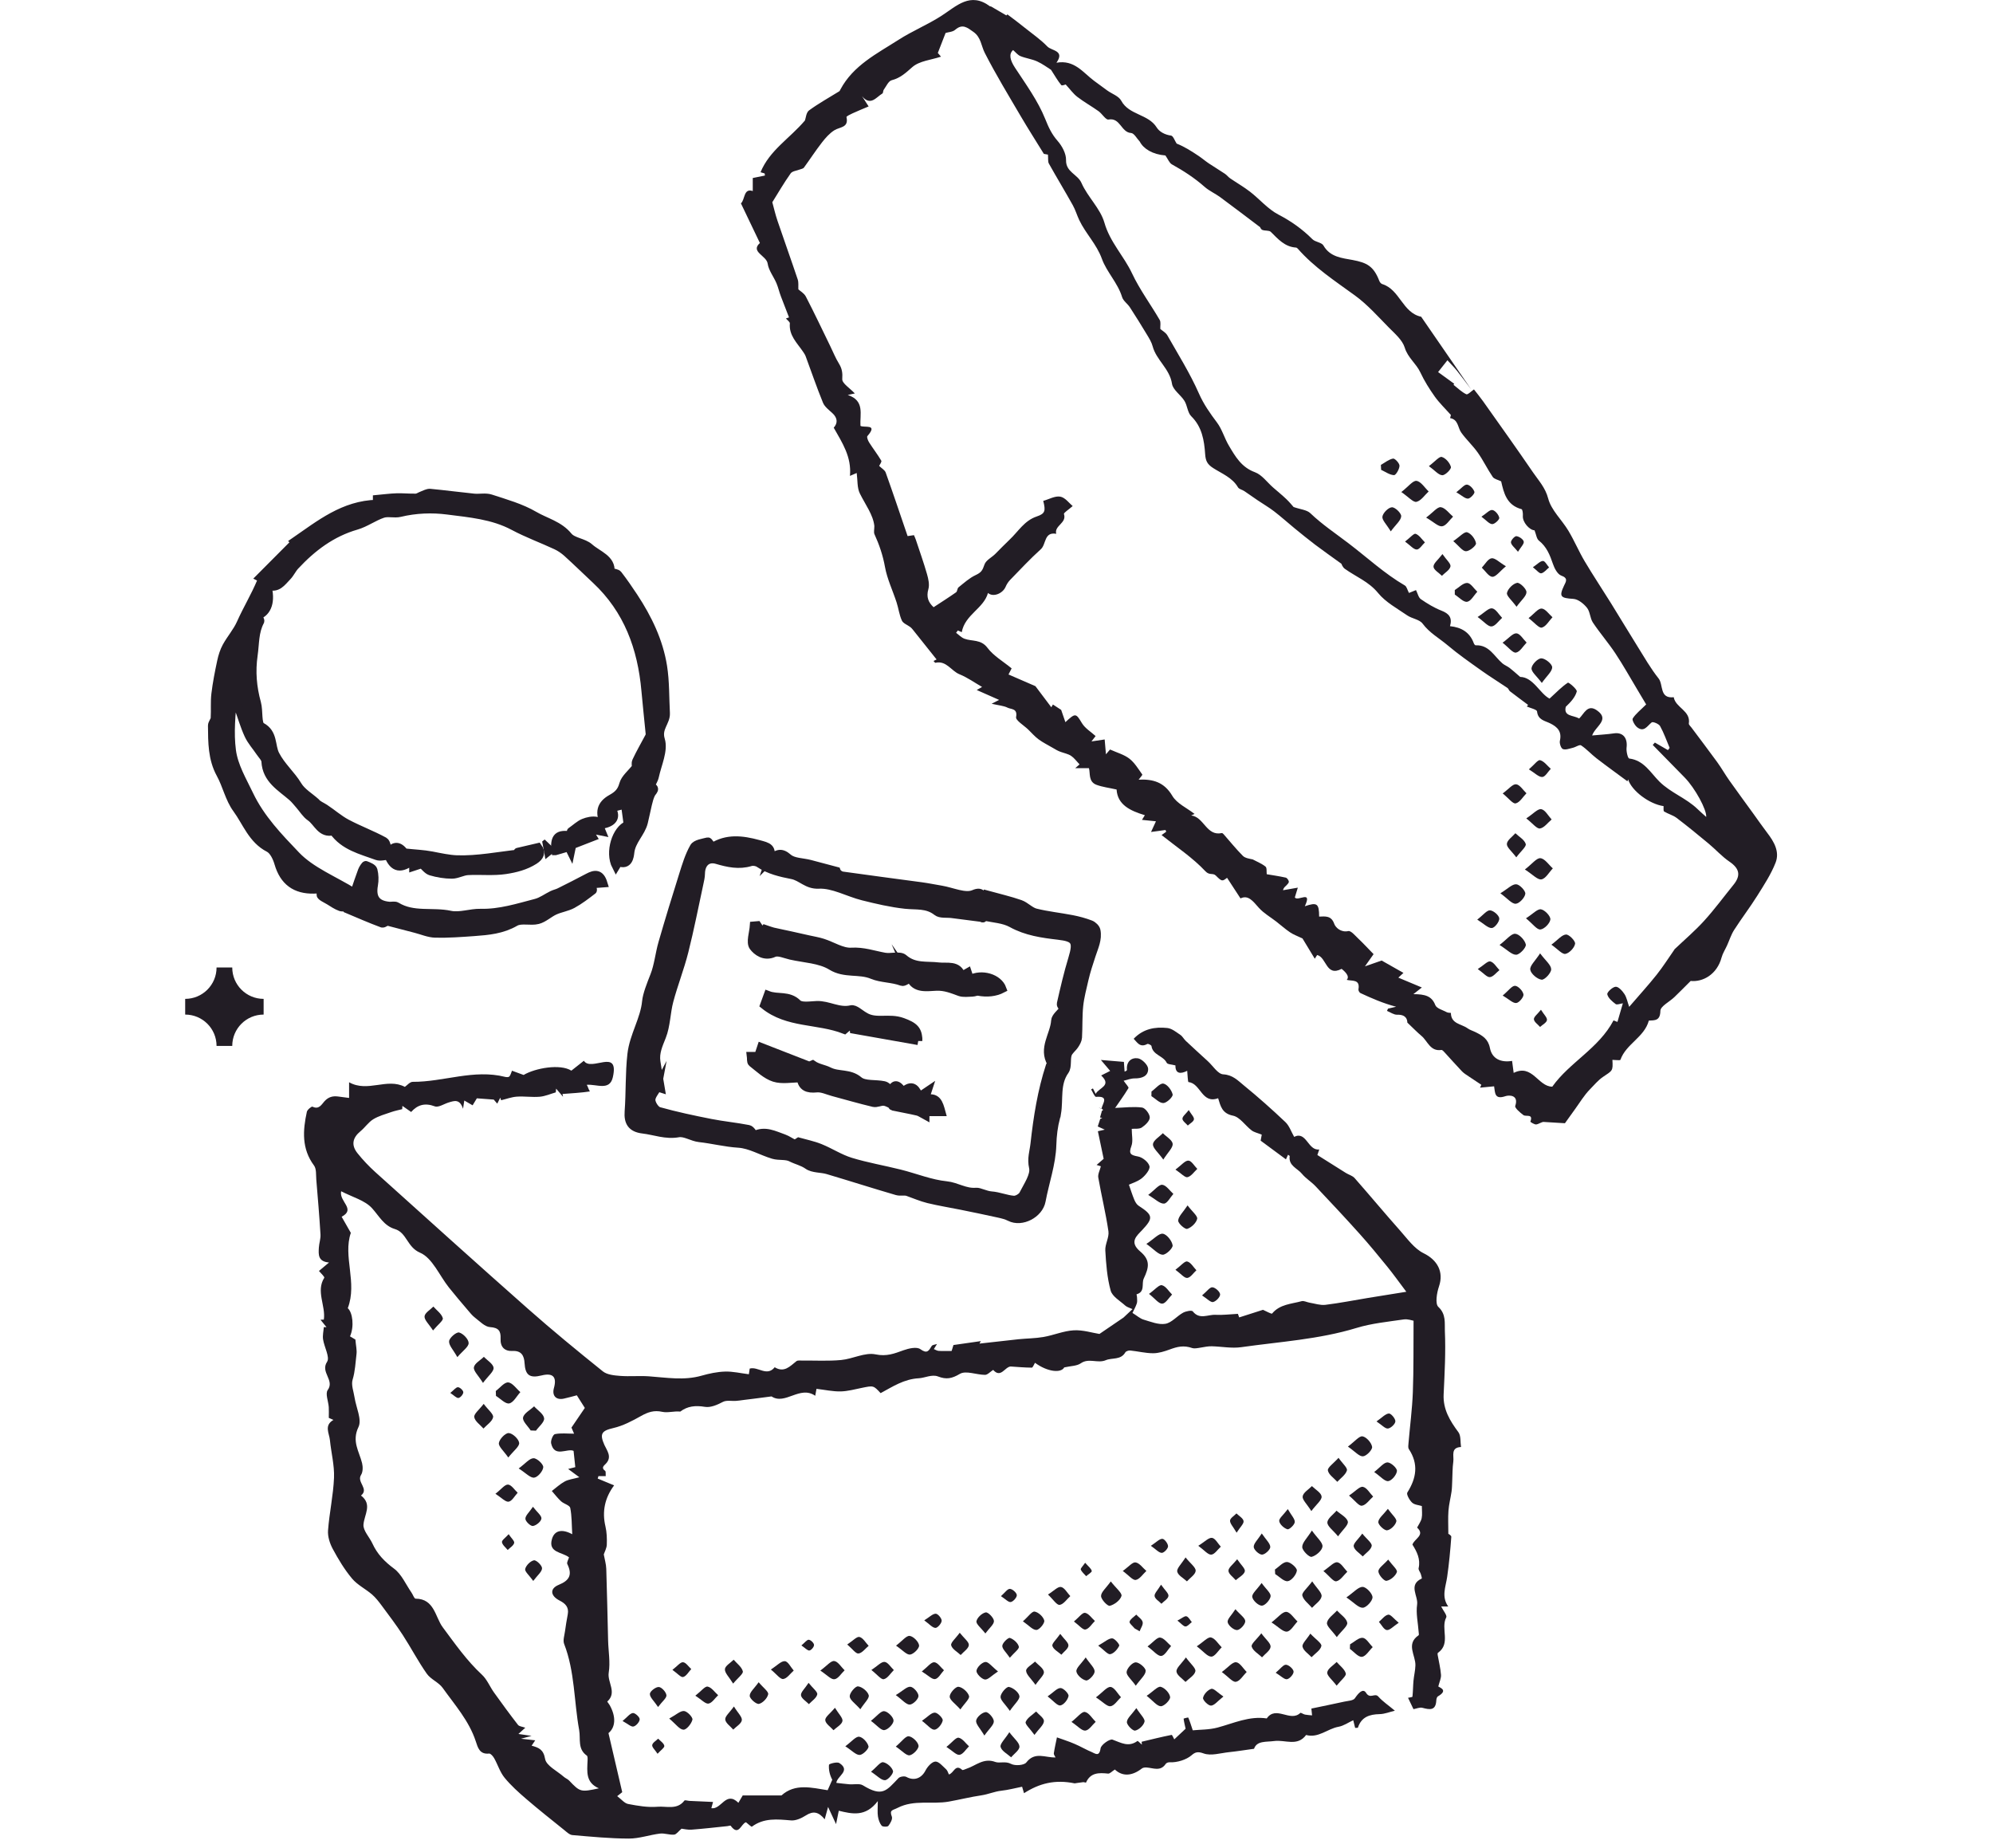 <svg xmlns="http://www.w3.org/2000/svg" width="192" height="178" viewBox="0 0 192 178" fill="none">
  <g clip-path="url(#clip0_2124_10200)">
    <path d="M101.823 107.249C102.054 105.875 101.699 104.406 102.596 103.141C102.871 102.752 102.696 102.071 102.859 101.565C102.969 101.226 103.331 100.976 103.54 100.658C103.683 100.443 103.829 100.185 103.844 99.938C103.904 98.916 103.853 97.885 103.961 96.871C104.053 96.017 104.284 95.156 104.472 94.334C104.652 93.555 104.909 92.773 105.159 92.016C105.415 91.231 105.79 90.479 105.622 89.638C105.576 89.407 105.293 89.137 105.057 89.047C104.481 88.826 103.876 88.663 103.27 88.546C102.105 88.319 100.916 88.2 99.768 87.913C99.235 87.779 98.804 87.267 98.274 87.082C97.263 86.731 96.214 86.491 95.101 86.184C95.1 86.189 95.023 86.364 94.947 86.541C94.58 86.389 94.672 85.746 93.812 86.119C92.98 86.481 91.73 85.883 90.665 85.705C90.034 85.6 89.404 85.471 88.77 85.384C86.236 85.039 83.701 84.715 81.17 84.355C80.9 84.316 80.656 84.099 80.586 83.905C79.734 83.677 78.881 83.448 78.025 83.226C77.314 83.04 76.422 83.066 75.93 82.633C75.225 82.015 74.809 82.205 74.097 82.92C74.535 81.624 73.968 81.556 73.082 81.313C71.475 80.872 70.006 80.719 68.617 81.605C68.454 81.391 68.274 81.043 68.189 81.065C67.715 81.188 67.043 81.271 66.851 81.605C66.382 82.424 66.102 83.36 65.815 84.272C65.127 86.452 64.458 88.64 63.823 90.837C63.52 91.885 63.425 93.006 63.028 94.011C62.707 94.826 62.315 95.803 62.25 96.486C62.087 98.204 61.039 99.777 60.837 101.557C60.628 103.393 60.706 105.244 60.57 107.083C60.497 108.076 60.817 108.669 61.938 108.802C63.072 108.936 64.137 109.381 65.351 109.163C65.974 109.051 66.681 109.551 67.367 109.627C68.632 109.766 69.862 110.087 71.149 110.169C72.283 110.24 73.37 110.913 74.5 111.247C75.052 111.41 75.724 111.267 76.21 111.519C76.729 111.787 77.309 111.898 77.82 112.258C78.319 112.611 79.104 112.533 79.739 112.721C81.965 113.382 84.178 114.092 86.408 114.742C86.746 114.841 87.147 114.718 87.457 114.83C88.115 115.061 88.76 115.347 89.433 115.511C90.486 115.768 91.559 115.936 92.62 116.152C93.826 116.396 95.03 116.646 96.231 116.911C96.591 116.991 96.961 117.082 97.287 117.249C98.425 117.831 100.103 116.946 100.337 115.686C100.673 113.881 101.319 112.098 101.37 110.293C101.395 109.377 101.507 108.47 101.728 107.659C101.765 107.523 101.794 107.387 101.816 107.249H101.823ZM63.339 104.746C63.442 104.778 63.547 104.812 63.651 104.845C63.508 103.989 63.354 103.133 63.228 102.273C63.102 101.4 63.444 100.663 63.765 99.855C64.191 98.783 64.177 97.544 64.48 96.411C64.906 94.811 65.521 93.261 65.925 91.657C66.472 89.49 66.898 87.293 67.372 85.106C67.44 84.793 67.516 84.475 67.52 84.16C67.533 83.151 68.151 82.572 69.055 82.835C70.13 83.149 71.183 83.387 72.304 83.046C72.547 82.972 72.912 83.029 73.121 83.171C74.085 83.825 75.243 84.087 76.298 84.292C77.212 84.47 77.74 85.272 78.871 85.216C80.267 85.148 81.694 85.985 83.127 86.345C84.474 86.683 85.841 87.002 87.216 87.152C88.267 87.266 89.32 87.077 90.261 87.826C90.589 88.088 91.209 87.982 91.695 88.045C92.669 88.171 93.644 88.297 94.621 88.422C94.695 88.587 94.804 88.297 94.85 88.305C95.731 88.489 96.699 88.536 97.459 88.956C98.882 89.743 100.415 89.954 101.956 90.134C103.589 90.324 103.819 90.676 103.306 92.359C102.873 93.782 102.536 95.236 102.207 96.688C102.166 96.868 102.438 97.119 102.479 97.185C102.166 97.602 101.68 97.951 101.657 98.332C101.568 99.702 100.414 100.986 101.285 102.438C101.305 102.472 101.178 102.579 101.149 102.664C100.346 105.111 99.95 107.64 99.668 110.189C99.587 110.935 99.335 111.6 99.529 112.463C99.7 113.226 98.992 114.221 98.569 115.063C98.433 115.333 97.954 115.608 97.656 115.584C96.93 115.528 96.224 115.216 95.501 115.165C94.954 115.126 94.342 114.785 94.048 114.812C92.985 114.91 92.157 114.287 91.166 114.188C89.65 114.036 88.183 113.429 86.685 113.054C85.109 112.658 83.497 112.387 81.945 111.911C80.922 111.599 79.997 110.984 78.998 110.58C78.329 110.308 77.608 110.167 76.935 109.977C76.84 110.031 76.651 110.221 76.549 110.182C76.188 110.046 75.87 109.785 75.507 109.659C74.603 109.347 73.705 108.839 72.684 109.348C72.509 109.165 72.336 108.813 72.102 108.768C70.896 108.532 69.666 108.418 68.462 108.18C66.79 107.851 65.118 107.496 63.478 107.037C63.143 106.944 62.758 106.353 62.744 105.977C62.729 105.573 63.125 105.154 63.34 104.741L63.339 104.746Z" fill="#221D25" stroke="#221D25" stroke-width="0.789" stroke-miterlimit="10"/>
    <path d="M105.988 107.801C105.924 107.996 105.861 108.192 105.754 108.516C105.879 108.574 106.143 108.693 106.43 108.822C106.168 108.883 105.905 108.942 105.767 108.975C105.957 109.882 106.136 110.731 106.324 111.631C106.171 111.763 105.942 111.964 105.643 112.223C105.917 112.308 106.095 112.363 106.054 112.351C105.956 112.746 105.749 113.113 105.805 113.433C106.105 115.163 106.53 116.875 106.783 118.612C106.868 119.2 106.448 119.849 106.482 120.457C106.557 121.756 106.654 123.082 106.999 124.327C107.156 124.898 107.904 125.317 108.411 125.776C108.575 125.923 108.822 125.979 109.103 126.11C108.697 126.491 108.371 126.796 108.235 126.924C107.376 127.51 106.698 127.972 105.917 128.503C105.232 128.396 104.325 128.102 103.436 128.153C102.454 128.209 101.498 128.629 100.515 128.797C99.725 128.933 98.911 128.931 98.128 129.011C96.865 129.152 95.601 129.294 94.362 129.432C94.379 129.398 94.467 129.23 94.487 129.193C93.662 129.311 92.775 129.437 91.853 129.57C91.823 129.668 91.721 130.004 91.678 130.142C91.15 130.142 90.783 130.159 90.42 130.133C90.265 130.123 90.118 130.021 89.966 129.96C90.053 129.818 90.141 129.677 90.269 129.469C90.075 129.537 89.827 129.548 89.758 129.663C89.474 130.13 89.321 130.441 88.661 129.967C88.316 129.719 87.55 129.891 87.046 130.072C86.161 130.392 85.415 130.692 84.347 130.47C83.326 130.257 82.154 130.908 81.034 131.013C79.799 131.129 78.547 131.054 77.302 131.067C77.107 131.069 76.853 131.025 76.725 131.127C76.102 131.619 75.543 132.268 74.633 131.711C73.879 132.645 73.03 131.614 72.226 131.838C72.198 132.024 72.169 132.222 72.143 132.385C71.352 132.287 70.599 132.105 69.852 132.127C69.093 132.149 68.322 132.314 67.587 132.523C65.894 133.005 64.21 132.705 62.516 132.584C61.592 132.518 60.658 132.615 59.736 132.543C59.168 132.499 58.487 132.435 58.078 132.107C55.636 130.147 53.214 128.157 50.867 126.083C45.934 121.724 41.048 117.313 36.155 112.91C35.539 112.354 34.959 111.741 34.441 111.094C33.811 110.308 33.963 109.6 34.734 108.968C35.167 108.613 35.491 108.107 35.958 107.821C36.483 107.499 37.108 107.334 37.697 107.127C38.038 107.006 38.398 106.94 38.748 106.848L38.767 106.534C39.035 106.721 39.302 106.908 39.608 107.12C40.216 106.437 40.924 106.215 41.887 106.577C42.245 106.711 42.792 106.327 43.257 106.193C43.758 106.048 44.288 105.835 44.607 106.811C44.667 106.417 44.692 106.257 44.73 106.016C44.981 106.161 45.227 106.303 45.529 106.478C45.699 106.198 45.852 105.947 45.939 105.804C46.452 105.843 46.902 105.875 47.564 105.925C47.537 105.892 47.691 106.072 47.904 106.317C48.024 106.077 48.109 105.909 48.194 105.743C48.221 105.824 48.248 105.908 48.276 105.989C48.783 105.868 49.284 105.678 49.797 105.643C50.529 105.593 51.275 105.716 52.003 105.651C52.525 105.605 53.031 105.376 53.544 105.23C53.554 105.109 53.564 104.99 53.574 104.87C53.797 105.131 54.021 105.393 54.243 105.655C54.225 105.564 54.204 105.476 54.186 105.386C55.065 105.311 55.967 105.279 56.835 105.135C56.706 104.992 56.628 104.632 56.524 104.503C57.472 104.418 58.737 105.125 59.041 103.766C59.681 100.913 56.949 103.282 56.249 102.187C55.875 102.482 55.502 102.776 55.043 103.138C53.965 102.458 51.558 102.891 50.444 103.554C49.952 103.374 49.588 103.241 49.324 103.144C49.225 103.375 49.186 103.578 49.065 103.703C48.992 103.78 48.785 103.771 48.653 103.737C45.64 102.975 42.733 104.233 39.757 104.216C39.487 104.216 39.215 104.557 39.003 104.7C37.269 103.803 35.435 105.271 33.63 104.257V105.767C33.253 105.717 32.938 105.683 32.626 105.636C32.084 105.554 31.644 105.655 31.245 106.103C30.98 106.4 30.721 106.918 30.104 106.607C30.021 106.565 29.607 106.896 29.562 107.101C29.17 108.898 29.048 110.656 30.25 112.274C30.495 112.602 30.434 113.173 30.471 113.636C30.619 115.396 30.768 117.155 30.875 118.918C30.901 119.337 30.741 119.765 30.717 120.193C30.683 120.835 30.614 121.527 31.697 121.62C31.31 121.946 31.02 122.191 30.727 122.435C30.872 122.613 31.295 123.006 31.24 123.091C30.415 124.383 31.393 125.801 31.198 127.122C31.091 127.126 30.984 127.129 30.877 127.133C31.069 127.372 31.261 127.611 31.453 127.851C31.368 127.849 31.281 127.846 31.196 127.844C31.167 128.236 31.067 128.641 31.123 129.021C31.232 129.765 31.801 130.745 31.51 131.185C30.838 132.2 32.264 132.947 31.571 133.907C31.323 134.25 31.633 134.99 31.672 135.551C31.692 135.84 31.675 136.13 31.675 136.587C31.687 136.592 31.896 136.684 32.123 136.784C31.198 137.312 31.718 138.069 31.784 138.733C31.904 139.943 32.225 141.152 32.178 142.351C32.11 144.049 31.728 145.732 31.602 147.432C31.559 148.016 31.773 148.684 32.057 149.212C32.594 150.209 33.188 151.199 33.912 152.063C34.425 152.678 35.209 153.058 35.831 153.592C36.187 153.897 36.484 154.283 36.766 154.662C37.459 155.596 38.164 156.525 38.798 157.499C39.596 158.727 40.275 160.037 41.116 161.232C41.499 161.779 42.262 162.059 42.649 162.603C43.818 164.242 45.185 165.767 45.832 167.737C46.031 168.343 46.2 169.024 47.117 168.925C47.267 168.91 47.503 169.187 47.61 169.379C47.956 169.995 48.167 170.712 48.605 171.249C49.222 172.003 49.962 172.667 50.704 173.304C51.896 174.329 53.131 175.306 54.357 176.292C54.598 176.486 54.868 176.754 55.143 176.778C56.956 176.933 58.773 177.111 60.588 177.114C61.583 177.116 62.577 176.756 63.579 176.634C64.022 176.579 64.496 176.778 64.944 176.734C65.168 176.712 65.367 176.406 65.656 176.162C65.871 176.185 66.254 176.284 66.627 176.255C67.782 176.168 68.932 176.033 70.083 175.915C70.189 175.905 70.36 175.839 70.391 175.88C71.172 176.945 71.392 175.666 71.866 175.542C72.065 175.693 72.383 176.007 72.437 175.966C73.599 175.104 74.884 175.253 76.204 175.364C76.671 175.403 77.221 175.15 77.641 174.881C78.338 174.436 78.863 174.531 79.449 175.257C79.556 174.869 79.643 174.553 79.775 174.069C80.025 174.608 80.218 175.024 80.543 175.722C80.662 175.141 80.73 174.812 80.806 174.433C82.088 174.742 83.391 175.06 84.564 173.504C84.564 174.209 84.52 174.601 84.578 174.976C84.627 175.29 84.741 175.634 84.935 175.873C85.03 175.99 85.497 175.999 85.583 175.89C85.777 175.645 86.006 175.231 85.918 175.002C85.665 174.338 85.987 174.406 86.473 174.156C88.066 173.337 89.776 173.844 91.412 173.551C92.472 173.361 93.514 173.1 94.537 172.95C95.194 172.855 95.812 172.575 96.471 172.504C97.14 172.431 97.799 172.252 98.466 172.12C98.529 172.332 98.596 172.551 98.651 172.743C100.124 171.802 101.617 171.403 103.529 171.795C103.626 171.782 103.986 171.722 104.349 171.68C104.441 171.67 104.614 171.741 104.623 171.721C105.057 170.739 105.874 170.766 106.751 170.855C106.924 170.872 107.122 170.639 107.403 170.462C108.136 171.155 109.064 171.097 110.006 170.362C110.117 170.275 110.308 170.257 110.458 170.267C111.103 170.311 111.798 170.676 112.301 169.921C112.362 169.829 112.535 169.759 112.652 169.766C113.401 169.808 114.304 169.513 114.788 169.092C115.125 168.798 115.378 168.701 115.952 168.912C116.662 169.173 117.586 168.874 118.413 168.788C119.162 168.71 119.905 168.589 120.811 168.465C121.081 167.67 121.969 167.825 122.775 167.716C123.8 167.579 124.992 168.273 125.826 167.135C127.013 167.461 127.886 166.532 128.95 166.344C129.445 166.256 129.895 165.931 130.368 165.714C130.394 165.814 130.474 166.137 130.55 166.453C130.688 166.442 130.808 166.456 130.817 166.431C131.15 165.401 131.927 165.147 132.912 165.126C133.398 165.116 133.88 164.914 134.378 164.795C133.733 164.255 133.193 163.898 132.78 163.43C132.447 163.053 131.992 163.705 131.605 163.078C131.297 162.581 130.834 163.143 130.526 163.598C130.368 163.831 129.862 163.844 129.507 163.922C128.431 164.158 127.352 164.377 126.335 164.59C126.359 164.827 126.379 165.038 126.401 165.247C126.172 165.223 125.941 165.216 125.717 165.17C125.559 165.138 125.319 164.962 125.27 165.009C124.307 165.94 122.922 164.253 122.035 165.541C120.352 165.286 118.858 166.001 117.297 166.42C116.487 166.638 115.614 166.614 114.907 166.685C114.736 166.172 114.625 165.806 114.474 165.457C114.462 165.432 114.024 165.544 114.026 165.564C114.063 165.874 114.14 166.179 114.218 166.532C113.895 166.835 113.505 167.2 113.126 167.557C113.058 167.439 112.929 167.115 112.866 167.127C111.9 167.32 110.942 167.558 109.984 167.786C109.991 167.879 109.998 167.973 110.004 168.066C109.858 167.94 109.617 167.686 109.582 167.711C108.724 168.341 107.999 167.883 107.179 167.584C106.912 167.487 106.08 168.071 106.027 168.421C105.9 169.287 105.502 168.913 105.136 168.762C104.718 168.591 104.324 168.363 103.914 168.17C103.639 168.041 103.361 167.918 103.077 167.811C102.663 167.655 102.242 167.514 101.822 167.366C101.719 167.878 101.6 168.387 101.522 168.903C101.505 169.02 101.625 169.16 101.686 169.296C100.723 169.343 99.708 168.696 98.871 169.783C98.655 170.062 97.785 170.123 97.408 169.922C96.856 169.628 96.301 169.885 95.89 169.734C94.747 169.311 94.015 170.094 93.118 170.384C92.976 170.43 92.757 170.552 92.699 170.5C92.016 169.881 91.899 170.819 91.412 170.938C91.334 170.783 91.286 170.566 91.15 170.444C90.824 170.15 90.444 169.678 90.109 169.696C89.771 169.715 89.353 170.184 89.162 170.554C88.768 171.322 88.054 171.581 87.314 171.174C87.13 171.074 86.703 171.14 86.558 171.291C85.395 172.507 85.008 173.137 83.131 171.986C82.8 171.782 82.263 171.919 81.823 171.884C81.419 171.851 81.017 171.797 80.57 171.748C80.635 171.094 81.998 170.586 80.862 169.839C80.643 169.695 79.87 169.91 79.862 170.005C79.818 170.496 79.94 171.001 80.179 171.449C80.033 171.777 79.889 172.105 79.733 172.456C78.191 172.215 76.596 171.775 75.287 172.957H71.552C71.46 173.113 71.306 173.375 71.136 173.667C69.924 172.48 69.501 174.35 68.529 174.187C68.575 174.018 68.635 173.803 68.692 173.587C67.923 173.551 67.169 173.519 66.415 173.484C66.249 173.475 65.987 173.385 65.933 173.456C65.233 174.38 64.202 173.974 63.338 174.049C62.407 174.129 61.441 173.959 60.512 173.782C60.157 173.714 59.863 173.329 59.459 173.028C59.717 172.825 59.892 172.687 59.944 172.645C59.498 170.731 59.068 168.888 58.618 166.955C59.28 166.415 59.381 165.422 58.739 164.265C58.667 164.138 58.491 163.927 58.504 163.914C59.474 163.041 58.491 162.059 58.644 161.123C58.805 160.128 58.611 159.079 58.584 158.051C58.525 155.743 58.482 153.434 58.406 151.126C58.391 150.677 58.255 150.232 58.166 149.743C58.251 149.484 58.445 149.142 58.457 148.796C58.479 148.21 58.459 147.604 58.326 147.038C57.986 145.598 58.268 144.289 59.162 143.09C58.53 142.828 58.056 142.631 57.581 142.434C57.604 142.354 57.628 142.276 57.654 142.196H58.355C58.336 141.996 58.382 141.751 58.295 141.69C57.873 141.388 58.199 141.179 58.374 140.994C58.993 140.337 58.46 139.722 58.226 139.194C57.752 138.127 57.949 137.828 59.087 137.567C60.017 137.353 60.909 136.881 61.753 136.407C62.417 136.033 63.008 135.829 63.794 136.004C64.331 136.123 64.937 135.918 65.535 135.982C66.233 135.452 66.992 135.374 67.909 135.525C68.451 135.614 69.079 135.345 69.643 135.048C70.008 134.856 70.537 134.994 70.987 134.943C72.072 134.819 73.154 134.669 74.327 134.52C75.638 135.39 77.063 133.428 78.537 134.459C78.602 134.107 78.637 133.909 78.658 133.79C79.483 133.887 80.232 134.053 80.978 134.039C81.665 134.026 82.353 133.834 83.036 133.695C84.147 133.467 84.145 133.459 84.836 134.204C85.986 133.589 87.074 132.847 88.52 132.771C89.092 132.74 89.78 132.372 90.364 132.598C91.171 132.908 91.697 132.808 92.473 132.348C93.052 132.005 94.071 132.441 94.895 132.443C95.141 132.443 95.387 132.151 95.68 131.966C96.413 132.798 96.795 131.687 97.356 131.638C98.037 131.682 98.719 131.745 99.4 131.748C99.499 131.748 99.599 131.455 99.708 131.281C100.912 132.165 102.22 132.294 102.525 131.726C103.157 131.582 103.734 131.597 104.117 131.332C104.896 130.789 105.738 131.365 106.526 131.032C107.145 130.772 107.967 131.04 108.41 130.278C108.478 130.161 108.731 130.082 108.885 130.098C109.622 130.172 110.356 130.361 111.091 130.361C111.625 130.361 112.178 130.184 112.689 129.998C113.413 129.731 114.029 129.57 114.868 129.865C115.206 129.984 116.088 129.673 116.738 129.69C117.686 129.714 118.654 129.908 119.576 129.777C123.292 129.25 127.055 129.03 130.684 127.924C132.148 127.477 133.707 127.33 135.231 127.104C135.62 127.046 136.039 127.209 136.178 127.229C136.16 129.631 136.194 131.876 136.109 134.118C136.047 135.746 135.832 137.37 135.693 138.995C135.676 139.197 135.631 139.454 135.728 139.6C136.676 141.038 136.452 142.392 135.579 143.777C135.47 143.949 135.784 144.513 136.037 144.75C136.267 144.966 136.681 144.987 136.976 145.08C136.976 145.515 137.034 145.898 136.959 146.255C136.893 146.566 136.678 146.846 136.52 147.157C137.326 147.891 136.244 148.235 136.07 148.796C136.503 149.485 136.863 150.193 136.666 151.068C136.63 151.229 136.81 151.433 136.873 151.622C136.922 151.769 136.999 152.048 136.968 152.063C135.636 152.675 136.642 153.741 136.521 154.566C136.396 155.431 136.61 156.346 136.672 157.238C136.679 157.336 136.713 157.494 136.666 157.527C135.416 158.379 136.384 159.454 136.357 160.429C136.343 160.928 136.216 161.424 136.17 161.925C136.124 162.429 136.129 162.939 136.071 163.442C136.064 163.494 135.794 163.516 135.647 163.554C135.83 163.938 136.025 164.345 136.17 164.647C136.45 164.6 136.776 164.449 137.041 164.52C137.753 164.712 138.323 164.795 138.369 163.802C138.376 163.669 138.425 163.474 138.52 163.418C139.517 162.837 138.766 162.599 138.561 162.462C138.673 162.013 138.846 161.669 138.821 161.339C138.773 160.697 138.612 160.064 138.501 159.425C138.49 159.359 138.486 159.247 138.524 159.221C139.802 158.333 138.763 156.886 139.327 155.805C139.427 155.613 139.042 155.169 138.839 154.758H139.52C138.841 153.807 139.279 152.866 139.415 151.912C139.599 150.63 139.721 149.337 139.814 148.047C139.824 147.899 139.483 147.726 139.529 147.767C139.529 146.904 139.488 146.211 139.541 145.523C139.588 144.907 139.748 144.299 139.838 143.684C139.882 143.38 139.884 143.069 139.899 142.76C139.933 142.103 139.918 141.439 140.008 140.79C140.083 140.257 139.726 139.44 140.75 139.394C140.675 138.912 140.755 138.314 140.499 137.968C139.682 136.865 139.008 135.77 139.076 134.32C139.171 132.28 139.286 130.234 139.194 128.199C139.162 127.472 139.332 126.608 138.566 125.896C138.242 125.596 138.417 124.543 138.629 123.921C139.108 122.51 138.464 121.374 137.148 120.728C136.248 120.287 135.579 119.331 134.877 118.541C133.396 116.875 131.972 115.16 130.499 113.487C130.295 113.256 129.934 113.166 129.657 112.993C128.774 112.444 127.897 111.887 126.912 111.266C126.919 111.245 126.991 111.033 127.092 110.731C125.994 110.872 125.868 108.919 124.676 109.516C124.392 109.024 124.211 108.452 123.828 108.09C122.536 106.865 121.201 105.678 119.82 104.552C119.257 104.092 118.756 103.542 117.842 103.494C117.329 103.467 116.855 102.681 116.366 102.234C115.653 101.582 114.938 100.932 114.235 100.271C114.046 100.094 113.922 99.833 113.713 99.694C113.319 99.43 112.9 99.079 112.464 99.031C111.273 98.899 110.128 99.106 109.216 100.067C109.551 100.4 109.816 100.962 110.529 100.568C110.609 100.524 110.918 100.679 110.93 100.767C111.047 101.643 112.063 101.692 112.397 102.38C112.475 102.54 112.885 102.536 113.238 102.633C113.219 103.455 113.747 103.477 114.371 103.153C114.415 103.545 114.425 104.236 114.501 104.243C115.677 104.355 115.775 106.378 117.351 105.794C117.584 106.536 117.716 107.263 118.781 107.475C119.445 107.608 119.961 108.426 120.576 108.893C120.816 109.075 121.147 109.139 121.554 109.304C121.526 109.464 121.464 109.786 121.447 109.882C122.305 110.515 123.079 111.089 123.884 111.683C123.927 111.588 124.005 111.418 124.087 111.24C124.153 111.293 124.25 111.34 124.246 111.373C124.114 112.3 124.992 112.543 125.425 113.073C125.793 113.524 126.325 113.837 126.727 114.265C128.162 115.783 129.591 117.308 130.985 118.862C131.907 119.889 132.785 120.959 133.656 122.031C134.23 122.737 134.758 123.481 135.48 124.439C134.027 124.673 132.919 124.848 131.812 125.03C130.436 125.256 129.066 125.529 127.683 125.698C127.191 125.757 126.668 125.574 126.16 125.49C125.9 125.448 125.618 125.285 125.393 125.346C124.404 125.619 123.3 125.633 122.551 126.536C122.494 126.606 122.003 126.319 121.672 126.178C121.016 126.387 120.242 126.635 119.381 126.91C119.352 126.83 119.26 126.584 119.255 126.565C118.462 126.606 117.772 126.698 117.09 126.66C116.368 126.621 115.558 127.156 114.909 126.328C114.807 126.197 114.242 126.309 113.972 126.457C113.381 126.781 112.878 127.421 112.27 127.525C111.611 127.637 110.862 127.326 110.176 127.124C109.836 127.024 109.548 126.756 109.098 126.477C109.223 126.214 109.403 125.903 109.515 125.568C109.58 125.38 109.539 125.156 109.536 124.947C109.534 124.855 109.481 124.689 109.49 124.685C110.348 124.439 109.954 123.658 110.186 123.165C110.689 122.099 110.843 121.397 109.843 120.555C108.756 119.64 109.515 119.047 110.016 118.514C111.112 117.347 111.112 117.07 109.692 116.153C109.507 116.033 109.368 115.795 109.278 115.581C109.086 115.124 108.94 114.647 108.756 114.125C109.045 113.988 109.604 113.827 110.016 113.49C110.366 113.205 110.82 112.643 110.736 112.334C110.633 111.942 110.069 111.488 109.639 111.408C108.931 111.276 108.712 111.159 108.996 110.399C109.171 109.934 109.028 109.35 109.028 108.745C109.332 108.713 109.743 108.783 109.998 108.615C110.337 108.389 110.764 107.983 110.765 107.65C110.769 107.317 110.329 106.733 110.027 106.692C109.188 106.582 108.32 106.699 107.469 106.726C107.128 106.755 106.779 106.782 106.43 106.809L106.423 106.796C106.334 106.87 106.244 106.947 106.156 107.022C106.095 107.232 106.034 107.441 105.971 107.65C106.044 107.664 106.117 107.679 106.19 107.694C106.117 107.73 106.046 107.765 105.973 107.801H105.988ZM50.599 166.434C50.314 166.329 50.018 166.313 49.901 166.161C49.111 165.142 48.347 164.099 47.596 163.049C47.19 162.484 46.922 161.784 46.426 161.326C44.956 159.962 43.836 158.349 42.648 156.754C41.926 155.782 41.851 154.009 40.036 154.003C39.905 154.003 39.781 153.619 39.643 153.42C39.095 152.629 38.687 151.645 37.953 151.104C37.043 150.431 36.342 149.703 35.88 148.696C35.595 148.072 34.97 147.449 35.016 146.866C35.092 145.893 35.897 144.934 34.778 144.068C35.586 143.424 34.333 142.779 34.785 142.079C34.968 141.794 34.968 141.301 34.881 140.946C34.601 139.81 33.869 138.846 34.535 137.468C34.881 136.75 34.306 135.59 34.158 134.629C34.07 134.051 33.815 133.414 33.969 132.907C34.219 132.086 34.243 131.261 34.345 130.439C34.392 130.054 34.29 129.651 34.238 129.043C34.229 129.038 33.973 128.885 33.72 128.734C34.143 127.771 33.969 126.435 33.504 126.02C34.447 123.551 33.018 121.037 33.798 118.765C33.479 118.206 33.197 117.711 32.913 117.213C34.314 116.471 32.651 115.754 32.864 114.756C33.973 115.331 35.16 115.635 35.844 116.394C36.525 117.148 36.986 118.081 38.035 118.395C39.195 118.741 39.21 120.141 40.464 120.674C41.652 121.178 42.328 122.873 43.249 124.03C43.83 124.76 44.438 125.47 45.042 126.18C45.268 126.445 45.487 126.728 45.761 126.936C46.219 127.284 46.703 127.81 47.204 127.842C48.043 127.897 48.257 128.223 48.225 128.957C48.189 129.746 48.597 130.181 49.381 130.142C50.239 130.099 50.494 130.609 50.534 131.307C50.604 132.472 51.018 132.788 52.18 132.499C53.267 132.229 53.663 132.635 53.364 133.712C53.157 134.454 53.574 134.899 54.328 134.731C54.763 134.634 55.193 134.512 55.57 134.413C55.892 134.923 56.157 135.34 56.341 135.629C55.903 136.273 55.49 136.881 55.053 137.523C55.147 137.74 55.262 138.008 55.306 138.11C54.636 138.11 54.028 138.035 53.459 138.153C53.274 138.192 53.034 138.771 53.095 139.043C53.411 140.457 54.646 139.482 55.257 139.766C55.318 140.357 55.369 140.843 55.422 141.335C55.266 141.374 55.052 141.429 54.733 141.508C55.098 141.778 55.337 141.957 55.811 142.308C55.184 142.48 54.755 142.522 54.406 142.713C53.958 142.957 53.572 143.319 53.162 143.631C53.457 143.966 53.727 144.328 54.055 144.626C54.327 144.874 54.882 145.002 54.935 145.26C55.094 146.045 55.072 146.866 55.128 147.797C54.147 147.26 53.425 147.425 53.18 148.239C52.771 149.596 54.179 149.504 54.817 150.025C54.756 150.243 54.578 150.516 54.653 150.667C55.144 151.671 54.889 152.24 53.831 152.669C52.948 153.028 53.009 153.724 53.905 154.183C54.474 154.473 54.822 154.826 54.697 155.509C54.595 156.056 54.502 156.604 54.428 157.156C54.374 157.559 54.215 158.022 54.347 158.362C55.385 161.033 55.291 163.895 55.794 166.653C55.95 167.511 55.621 168.482 56.531 169.121C56.626 169.187 56.611 169.447 56.604 169.615C56.563 170.647 56.402 171.719 57.693 172.273C55.945 172.655 55.882 172.633 54.829 171.525C54.688 171.378 54.473 171.303 54.318 171.165C53.678 170.602 52.627 170.099 52.513 169.438C52.355 168.518 51.883 168.348 51.215 168.166C51.351 167.962 51.443 167.828 51.562 167.648C51.093 167.596 50.743 167.557 50.188 167.495C50.628 167.378 50.849 167.319 51.21 167.222C50.731 167.152 50.414 167.105 49.943 167.037C50.227 166.779 50.375 166.646 50.604 166.436L50.599 166.434Z" fill="#221D25"/>
    <path d="M141.713 37.486C140.113 35.161 138.512 32.838 136.912 30.513C135.108 30.129 134.859 27.887 133.162 27.366C133.045 27.33 132.926 27.184 132.879 27.062C132.335 25.642 131.681 25.303 130.311 25.046C129.311 24.859 128.137 24.776 127.497 23.65C127.324 23.346 126.714 23.324 126.434 23.044C125.464 22.073 124.391 21.31 123.158 20.67C122.144 20.143 121.356 19.191 120.432 18.474C119.822 18.002 119.146 17.616 118.51 17.18C118.33 17.058 118.195 16.869 118.015 16.747C117.502 16.402 116.971 16.086 116.458 15.743C116.118 15.515 115.806 15.245 115.466 15.018C114.785 14.561 114.094 14.121 113.354 13.832C113.175 13.562 113.022 13.087 112.814 13.06C112.217 12.983 111.688 12.688 111.438 12.285C110.621 10.966 108.768 11.105 108.011 9.694C107.776 9.257 107.129 9.045 106.678 8.722C106.251 8.418 105.83 8.104 105.409 7.792C104.339 6.997 103.507 5.732 101.775 6.043C102.612 4.852 101.311 4.906 100.9 4.48C100.255 3.811 99.472 3.273 98.742 2.687C98.186 2.242 97.621 1.809 97.049 1.386C97.038 1.379 96.88 1.574 96.955 1.489C96.412 1.172 95.945 0.897 95.474 0.623C95.445 0.606 95.394 0.625 95.371 0.608C93.477 -0.803 92.173 0.569 90.71 1.515C89.382 2.374 87.891 2.982 86.56 3.837C84.481 5.171 82.199 6.296 80.961 8.624C80.928 8.687 80.9 8.765 80.845 8.799C79.872 9.405 78.862 9.959 77.941 10.635C77.664 10.838 77.632 11.377 77.547 11.604C76.09 13.33 74.135 14.473 73.269 16.592C73.341 16.613 73.502 16.662 73.665 16.709C73.673 16.776 73.682 16.842 73.692 16.91C73.354 16.978 73.014 17.047 72.519 17.148V18.404C71.62 18.095 71.785 19.238 71.379 19.591C71.979 20.843 72.564 22.069 73.206 23.409C72.257 24.263 73.845 24.615 73.955 25.396C74.049 26.055 74.536 26.651 74.806 27.293C74.976 27.697 75.068 28.134 75.239 28.575C75.487 29.219 75.737 29.863 76.012 30.576C76.063 30.557 75.912 30.611 75.715 30.679C75.854 30.848 76.104 31.014 76.092 31.157C75.992 32.316 76.791 33.037 77.357 33.872C77.452 34.013 77.552 34.157 77.612 34.315C78.167 35.81 78.68 37.32 79.283 38.794C79.442 39.183 79.848 39.487 80.18 39.789C80.742 40.302 80.682 40.801 80.319 41.2C81.139 42.659 82.049 43.999 81.883 45.843C82.19 45.711 82.459 45.595 82.532 45.565C82.627 46.259 82.561 46.988 82.839 47.547C83.374 48.623 84.118 49.595 84.232 50.666C84.232 51.013 84.159 51.273 84.243 51.459C84.705 52.47 85.054 53.491 85.254 54.603C85.465 55.775 86.003 56.886 86.375 58.032C86.563 58.609 86.633 59.234 86.884 59.781C87.01 60.056 87.423 60.199 87.7 60.409C87.788 60.477 87.864 60.562 87.934 60.649C88.703 61.61 89.469 62.575 90.227 63.526C90.281 63.498 90.114 63.584 89.933 63.675C90.016 63.758 90.075 63.855 90.113 63.848C91.171 63.607 91.633 64.628 92.429 64.952C93.207 65.268 93.908 65.772 94.613 66.177C94.688 66.134 94.523 66.228 94.095 66.469C94.926 66.837 95.593 67.133 96.25 67.423C96.23 67.433 96.06 67.522 95.53 67.795C96.225 67.955 96.692 67.982 97.076 68.176C97.409 68.342 98.05 68.23 97.887 69.077C97.826 69.393 98.641 69.877 99.059 70.283C99.389 70.602 99.691 70.956 100.058 71.226C100.477 71.535 100.953 71.766 101.403 72.032C101.664 72.187 101.924 72.345 102.211 72.44C102.541 72.561 102.904 72.625 103.188 72.814C103.485 73.012 103.706 73.328 104.001 73.637C104.064 73.583 103.923 73.705 103.58 74.002H104.905C105.051 74.461 104.821 75.305 105.638 75.606C106.216 75.818 106.844 75.892 107.569 76.056C107.658 77.528 108.88 78.105 110.292 78.53C110.186 78.703 110.101 78.841 110.016 78.98C110.458 79.026 110.898 79.07 111.36 79.118C111.26 79.335 111.097 79.693 110.889 80.145C111.47 80.065 111.874 80.009 112.279 79.955C112.302 80.011 112.328 80.067 112.352 80.121C112.165 80.255 111.978 80.39 111.903 80.444C113.355 81.6 114.901 82.623 116.132 83.936C116.523 84.352 116.849 84.065 117.131 84.347C117.722 84.941 117.756 84.907 118.212 84.561C118.635 85.209 119.05 85.846 119.506 86.546C120.254 86.177 120.716 86.824 121.276 87.453C121.746 87.979 122.395 88.344 122.961 88.784C123.404 89.129 123.823 89.506 124.287 89.818C124.606 90.034 124.983 90.166 125.479 90.404C125.783 90.907 126.211 91.612 126.661 92.356C126.772 92.182 126.845 92.07 126.891 91.999C127.809 92.218 127.733 94.127 129.249 93.332C129.819 93.79 129.983 94.143 129.74 94.392C130.25 94.528 131.048 94.302 130.868 95.307C130.849 95.416 130.96 95.618 131.061 95.665C132.148 96.17 133.247 96.652 134.5 96.982C134.239 97.043 133.979 97.102 133.718 97.163C133.684 97.236 133.651 97.308 133.617 97.381C133.943 97.512 134.275 97.761 134.596 97.751C135.453 97.724 135.574 98.201 135.579 98.51C136.143 99.045 136.527 99.444 136.948 99.797C137.542 100.298 137.78 101.305 138.857 101.146C138.962 101.131 139.113 101.319 139.22 101.435C139.763 102.022 140.288 102.627 140.842 103.204C141.034 103.403 141.283 103.549 141.514 103.707C141.908 103.977 142.309 104.237 142.707 104.5C142.666 104.592 142.625 104.683 142.583 104.777C143.034 104.734 143.486 104.69 143.938 104.648C144.04 105.247 143.956 105.966 145.035 105.595C145.364 105.482 146.343 105.459 145.974 106.536C145.909 106.725 146.438 107.178 146.76 107.418C147.012 107.603 147.732 107.249 147.431 108.056C147.424 108.077 147.832 108.352 148.01 108.319C148.289 108.268 148.537 108.053 148.739 108.08C149.484 108.126 150.23 108.172 150.761 108.204C151.167 107.638 151.437 107.255 151.714 106.876C152.19 106.224 152.607 105.512 153.168 104.941C153.574 104.529 153.964 104.052 154.43 103.739C155.35 103.119 155.398 103.179 155.335 102.1C155.605 102.1 156.08 102.173 156.109 102.09C156.648 100.56 158.412 99.928 158.844 98.317C159.436 98.288 159.941 98.334 159.956 97.379C159.963 96.932 160.832 96.508 161.299 96.059C161.787 95.591 162.26 95.109 162.875 94.497C164.047 94.619 165.411 93.876 165.852 92.238C165.961 91.836 166.202 91.467 166.377 91.082C166.605 90.579 166.771 90.037 167.065 89.579C167.782 88.461 168.592 87.405 169.296 86.281C169.938 85.257 170.614 84.226 171.052 83.11C171.47 82.047 170.903 81.079 170.239 80.215C169.789 79.627 169.369 79.014 168.935 78.415C168.152 77.333 167.36 76.258 166.589 75.169C166.182 74.592 165.834 73.972 165.418 73.4C164.609 72.285 163.772 71.192 162.95 70.088C162.855 69.96 162.68 69.811 162.699 69.695C162.889 68.454 161.415 68.182 161.243 67.165C159.844 67.32 160.263 65.959 159.783 65.356C159.013 64.387 158.395 63.296 157.736 62.242C156.879 60.871 156.052 59.482 155.197 58.108C154.358 56.758 153.474 55.435 152.664 54.07C152.098 53.115 151.665 52.079 151.094 51.127C150.464 50.074 149.445 49.155 149.151 48.031C148.876 46.974 148.231 46.302 147.689 45.509C146.118 43.209 144.497 40.946 142.888 38.672C142.606 38.274 142.294 37.899 141.997 37.513C141.745 37.681 141.397 38.048 141.258 37.98C140.806 37.761 140.429 37.384 140.025 37.068C140.049 37.036 140.073 37.004 140.096 36.97C139.58 36.596 139.064 36.221 138.542 35.842C138.868 35.429 139.11 35.124 139.441 34.704C139.774 35.068 140.084 35.372 140.354 35.708C140.821 36.292 141.263 36.895 141.715 37.491L141.713 37.486ZM161.303 91.474L161.328 91.445C160.756 92.264 160.221 93.113 159.601 93.894C158.811 94.889 157.95 95.829 156.95 96.992C156.78 96.51 156.711 96.087 156.495 95.761C156.293 95.453 155.921 95.039 155.649 95.056C155.345 95.076 154.8 95.589 154.842 95.783C154.921 96.144 155.316 96.471 155.647 96.724C155.776 96.822 156.089 96.684 156.342 96.652C156.152 97.304 155.982 97.88 155.819 98.444C155.668 98.385 155.486 98.313 155.444 98.296C154.019 101.003 151.21 102.331 149.542 104.682C148.165 104.678 147.626 102.457 145.823 103.354C145.763 102.905 145.719 102.577 145.67 102.2C144.615 102.374 143.741 102.019 143.534 100.954C143.364 100.083 142.817 99.765 142.168 99.439C141.905 99.307 141.608 99.225 141.373 99.054C140.789 98.629 139.786 98.644 139.775 97.581C139.775 97.561 139.51 97.578 139.4 97.518C139.003 97.304 138.398 97.151 138.271 96.82C137.933 95.947 137.286 95.772 136.161 95.769C136.634 95.397 136.851 95.224 136.977 95.127C136.236 94.816 135.453 94.489 134.711 94.178C134.871 94.03 135.035 93.877 135.205 93.721C134.419 93.276 133.702 92.868 133.105 92.531C132.581 92.712 132.123 92.872 131.495 93.091C131.921 92.488 132.194 92.104 132.327 91.916C131.758 91.333 131.326 90.863 130.863 90.426C130.559 90.139 130.151 89.638 129.89 89.694C129.166 89.849 128.657 89.334 128.54 89.003C128.251 88.178 127.67 88.28 127.082 88.298C127.076 87.037 126.891 86.897 125.703 87.3C126.459 85.676 125.021 86.885 124.741 86.452C124.819 86.198 124.91 85.899 125.029 85.51C124.465 85.608 124.036 85.683 123.604 85.758C123.66 85.495 123.805 85.418 123.915 85.306C124.022 85.197 124.177 85.044 124.163 84.929C124.144 84.785 123.993 84.572 123.866 84.543C123.215 84.399 122.555 84.306 122.033 84.216C122.003 83.973 122.062 83.599 121.916 83.482C121.555 83.19 121.099 83.013 120.682 82.789C120.352 82.718 119.953 82.667 119.729 82.443C119.075 81.785 118.493 81.059 117.879 80.361C117.835 80.31 117.752 80.242 117.703 80.252C116.219 80.573 115.993 78.693 114.756 78.557C114.924 78.481 115.093 78.403 115.081 78.408C114.344 77.832 113.376 77.406 112.939 76.667C112.161 75.349 111.085 75.04 109.692 75.106C109.84 74.904 110.079 74.66 110.044 74.61C109.662 74.075 109.308 73.476 108.801 73.082C108.294 72.69 107.624 72.511 106.939 72.201C106.88 72.272 106.724 72.454 106.544 72.664C106.499 72.139 106.462 71.7 106.421 71.234C105.993 71.297 105.672 71.346 105.149 71.423C105.384 71.119 105.496 70.974 105.548 70.906C105.105 70.502 104.531 70.163 104.229 69.66C103.653 68.707 103.619 68.654 102.637 69.568C102.48 69.11 102.344 68.717 102.23 68.385C101.982 68.223 101.703 68.041 101.435 67.867C101.391 67.943 101.323 68.058 101.279 68.131C100.656 67.303 100.075 66.532 99.75 66.1C98.698 65.644 97.957 65.321 97.157 64.974C97.293 64.711 97.397 64.509 97.458 64.387C96.634 63.707 95.712 63.183 95.129 62.405C94.499 61.564 93.65 61.804 92.912 61.53C92.614 61.42 92.375 61.155 92.108 60.96C92.164 60.885 92.219 60.809 92.275 60.734C92.438 60.805 92.601 60.876 92.652 60.898C92.968 59.197 94.759 58.63 95.18 57.123C95.681 57.563 96.6 57.172 96.874 56.537C96.977 56.294 97.127 56.055 97.31 55.867C98.285 54.863 99.241 53.837 100.277 52.901C100.798 52.431 100.572 51.212 101.754 51.422C101.544 50.626 102.795 50.396 102.498 49.517C102.459 49.4 102.936 49.107 103.339 48.751C103.009 48.482 102.621 47.929 102.147 47.844C101.639 47.752 101.051 48.099 100.503 48.251C100.746 49.208 100.695 49.479 99.874 49.754C98.682 50.154 98.101 51.196 97.271 51.977C96.792 52.429 96.337 52.906 95.87 53.372C95.528 53.706 94.983 53.971 94.846 54.375C94.642 54.97 94.53 55.146 93.98 55.405C93.382 55.687 92.867 56.159 92.343 56.578C92.215 56.68 92.232 56.969 92.105 57.059C91.41 57.548 90.692 58.001 89.941 58.495C89.45 58.044 89.214 57.527 89.437 56.753C89.562 56.315 89.437 55.763 89.303 55.298C88.983 54.184 88.593 53.09 88.228 51.989C88.177 51.837 88.105 51.69 88.048 51.553C87.698 51.605 87.414 51.646 87.436 51.643C86.708 49.513 86.037 47.509 85.325 45.521C85.237 45.276 84.928 45.11 84.695 44.88C84.753 44.75 84.962 44.485 84.901 44.379C84.544 43.775 84.109 43.218 83.732 42.625C83.618 42.447 83.483 42.102 83.561 42.012C84.632 40.781 83.248 41.243 82.893 41.022C82.827 39.904 83.328 38.597 81.671 38.048C81.971 37.984 82.132 37.95 82.352 37.902C81.878 37.393 81.114 36.927 81.141 36.518C81.181 35.929 81.122 35.513 80.825 35.032C80.494 34.497 80.258 33.904 79.981 33.336C79.205 31.744 78.449 30.143 77.635 28.572C77.469 28.249 77.087 28.037 76.912 27.874C76.895 27.548 76.946 27.21 76.851 26.923C76.219 25.036 75.545 23.165 74.905 21.279C74.698 20.672 74.556 20.04 74.402 19.481C74.961 18.588 75.523 17.615 76.17 16.703C76.331 16.475 76.766 16.445 77.073 16.32C77.201 16.27 77.374 16.247 77.444 16.152C78.031 15.349 78.573 14.51 79.183 13.726C79.526 13.284 79.918 12.837 80.385 12.545C80.905 12.219 81.786 12.316 81.547 11.278C81.53 11.207 81.913 11.018 82.127 10.92C82.623 10.692 83.129 10.487 83.681 10.253C83.394 9.806 83.219 9.536 83.044 9.264C83.868 10.259 84.415 9.358 85.006 9.008C85.091 8.958 85.062 8.746 85.137 8.646C85.376 8.318 85.588 7.809 85.903 7.729C86.737 7.515 87.256 7.022 87.885 6.469C88.571 5.864 89.71 5.774 90.653 5.458L90.347 5.102C90.592 4.473 90.835 3.845 91.096 3.174C91.356 3.094 91.777 3.082 92.02 2.87C92.726 2.254 93.188 2.658 93.778 3.074C94.516 3.595 94.521 4.414 94.87 5.095C95.933 7.179 97.156 9.183 98.339 11.202C99.034 12.386 99.774 13.542 100.562 14.823C100.673 14.843 100.954 14.894 100.956 14.894C100.992 15.281 100.938 15.568 101.048 15.762C101.799 17.103 102.597 18.42 103.347 19.761C103.602 20.215 103.748 20.727 103.972 21.201C104.589 22.504 105.643 23.514 106.155 24.936C106.615 26.21 107.683 27.249 108.099 28.618C108.211 28.988 108.624 29.256 108.85 29.603C109.419 30.477 109.969 31.364 110.506 32.257C110.716 32.605 110.939 32.969 111.041 33.354C111.394 34.692 112.688 35.514 112.907 36.97C112.997 37.566 113.749 38.038 114.109 38.622C114.39 39.077 114.405 39.748 114.76 40.096C115.804 41.124 116.01 42.423 116.101 43.748C116.146 44.39 116.298 44.721 116.874 45.089C117.711 45.628 118.715 46.001 119.265 46.946C119.369 47.122 119.673 47.175 119.87 47.306C120.306 47.598 120.733 47.907 121.167 48.2C121.692 48.555 122.242 48.873 122.743 49.257C123.414 49.771 124.041 50.342 124.696 50.877C125.354 51.414 126.013 51.952 126.688 52.465C127.458 53.047 128.249 53.601 129.229 54.309C129.232 54.314 129.334 54.635 129.555 54.793C130.625 55.562 131.865 56.026 132.761 57.125C133.487 58.015 134.59 58.608 135.562 59.278C136.026 59.599 136.749 59.667 137.05 60.075C137.71 60.968 138.653 61.479 139.461 62.162C140.497 63.037 141.615 63.814 142.72 64.601C143.537 65.183 144.395 65.708 145.225 66.272C145.329 66.341 145.361 66.513 145.463 66.591C146.037 67.034 146.623 67.464 147.215 67.907C147.234 67.883 147.137 67.999 147.088 68.058C147.436 68.216 148.054 68.344 148.075 68.536C148.163 69.359 148.817 69.425 149.338 69.682C150.038 70.025 150.48 70.473 150.276 71.355C150.218 71.601 150.379 72.083 150.561 72.158C150.823 72.263 151.201 72.112 151.521 72.037C151.797 71.973 152.169 71.705 152.317 71.803C152.854 72.158 153.292 72.656 153.805 73.051C154.783 73.805 155.787 74.527 156.782 75.264C156.77 75.298 156.812 75.181 156.848 75.079C157.189 76.185 158.901 77.465 160.263 77.655C160.277 77.842 160.228 78.119 160.314 78.172C160.696 78.409 161.163 78.522 161.517 78.788C162.573 79.59 163.599 80.432 164.618 81.279C165.295 81.843 165.891 82.516 166.615 83.008C167.571 83.662 167.736 84.328 166.999 85.235C166.058 86.393 165.173 87.604 164.169 88.706C163.281 89.683 162.266 90.545 161.308 91.457L161.303 91.474ZM135.737 57.123C135.575 56.816 135.519 56.505 135.343 56.403C133.375 55.257 131.717 53.711 129.92 52.343C128.675 51.393 127.376 50.529 126.233 49.437C125.892 49.111 125.275 49.072 124.62 48.842C124.498 48.707 124.234 48.375 123.93 48.087C123.519 47.694 123.076 47.338 122.647 46.962C122.067 46.458 121.57 45.736 120.896 45.49C119.596 45.014 119.007 43.975 118.386 42.929C117.959 42.211 117.733 41.356 117.239 40.699C116.57 39.809 115.96 38.947 115.497 37.897C114.644 35.963 113.508 34.151 112.46 32.306C112.306 32.036 111.978 31.865 111.781 31.69C111.766 31.391 111.851 31.041 111.72 30.817C110.847 29.316 109.796 27.903 109.06 26.34C108.271 24.659 106.931 23.331 106.396 21.454C106.005 20.082 104.776 18.971 104.188 17.627C103.818 16.777 102.67 16.587 102.7 15.422C102.717 14.804 102.317 14.063 101.885 13.571C101.318 12.924 101.017 12.268 100.695 11.463C99.99 9.709 98.833 8.126 97.784 6.525C97.293 5.778 97.171 5.19 97.6 4.823C97.843 5.032 98.042 5.299 98.305 5.406C98.825 5.618 99.406 5.684 99.913 5.915C100.447 6.158 100.924 6.521 101.255 6.727C101.625 7.299 101.895 7.78 102.24 8.198C102.31 8.283 102.661 8.137 102.663 8.135C103.086 8.595 103.388 9.025 103.787 9.332C104.436 9.831 105.159 10.232 105.827 10.708C106.177 10.957 106.528 11.565 106.788 11.516C107.936 11.304 107.997 12.752 108.965 12.812C109.261 12.831 109.526 13.352 109.804 13.642C110.159 14.334 111.039 14.879 112.272 14.976C112.523 15.334 112.649 15.695 112.898 15.835C114.019 16.455 115.079 17.144 116.044 17.995C116.492 18.391 117.068 18.639 117.555 18.997C118.805 19.917 120.038 20.862 121.407 21.894C121.388 21.869 121.465 22.086 121.607 22.146C121.864 22.254 122.256 22.171 122.426 22.337C123.129 23.029 123.769 23.783 124.856 23.849C124.915 23.852 124.983 23.91 125.028 23.959C126.614 25.766 128.606 27.062 130.53 28.463C131.727 29.334 132.736 30.474 133.784 31.539C134.37 32.135 135.103 32.75 135.329 33.49C135.628 34.468 136.433 35.017 136.832 35.874C137.213 36.69 137.7 37.466 138.221 38.201C138.656 38.812 139.21 39.339 139.775 39.974C139.786 39.935 139.743 40.106 139.699 40.278C140.495 40.409 140.429 41.188 140.769 41.666C141.255 42.348 141.888 42.924 142.37 43.608C142.895 44.354 143.292 45.19 143.805 45.944C143.948 46.152 144.308 46.215 144.617 46.37C144.87 47.47 145.133 48.661 146.582 49.05C146.677 49.075 146.726 49.467 146.708 49.681C146.653 50.313 147.365 51.076 147.832 51.086C147.997 51.5 148.032 51.904 148.25 52.076C149 52.667 149.313 53.467 149.607 54.326C149.753 54.756 150.048 55.321 150.41 55.45C151.116 55.702 150.846 56.052 150.677 56.412C150.176 57.473 150.333 57.614 151.573 57.692C152.035 57.721 152.567 58.154 152.884 58.548C153.19 58.927 153.176 59.553 153.453 59.969C154.131 60.987 154.941 61.916 155.617 62.935C156.367 64.066 157.03 65.256 157.729 66.421C158.062 66.975 158.392 67.532 158.587 67.861C158.044 68.403 157.583 68.755 157.293 69.212C157.201 69.356 157.487 69.882 157.728 70.066C158.387 70.57 158.691 69.928 159.122 69.588C159.238 69.497 159.808 69.73 159.929 69.947C160.299 70.613 160.55 71.343 160.849 72.048C160.795 72.119 160.741 72.189 160.684 72.26C160.265 72.017 159.846 71.774 159.426 71.533C159.358 71.609 159.288 71.686 159.221 71.762C160.245 72.807 161.269 73.853 162.294 74.897C163.286 75.906 164.438 78.017 164.37 78.698C164.096 78.45 163.813 78.207 163.544 77.947C162.452 76.883 160.966 76.383 159.869 75.298C159.01 74.449 158.382 73.242 156.953 73.07C156.821 73.055 156.656 72.374 156.699 72.026C156.816 71.083 156.345 70.519 155.481 70.647C154.839 70.742 154.189 70.774 153.38 70.85C153.701 69.947 155.129 69.334 153.842 68.43C152.932 67.79 152.602 68.77 152.135 69.213C151.544 68.884 150.612 69.025 150.843 68.086C151.31 67.644 151.752 67.168 151.901 66.615C151.957 66.411 151.128 65.711 151.047 65.764C150.476 66.136 149.994 66.645 149.279 67.299C148.36 66.831 147.703 65.227 146.45 65.209C145.972 64.799 145.709 64.553 145.425 64.338C145.212 64.176 144.945 64.079 144.743 63.908C143.946 63.228 143.457 62.103 142.155 62.164C142.097 62.167 142.007 62.04 141.978 61.956C141.594 60.909 140.784 60.43 139.69 60.321C139.93 59.492 139.587 59.108 138.872 58.828C138.169 58.553 137.506 58.149 136.881 57.719C136.651 57.561 136.579 57.172 136.413 56.845C136.206 56.93 135.99 57.016 135.74 57.118L135.737 57.123Z" fill="#221D25"/>
    <path d="M37.403 82.13C37.279 81.755 37.266 81.176 37.013 81.038C35.844 80.401 34.583 79.936 33.406 79.311C32.655 78.913 32.006 78.329 31.291 77.861C30.987 77.66 30.634 77.538 30.418 77.268C29.829 76.74 29.077 76.308 28.688 75.661C28.058 74.612 27.113 73.832 26.529 72.698C26.09 71.845 26.385 70.616 25.191 69.989C24.77 69.768 24.96 68.495 24.751 67.735C24.327 66.198 24.198 64.694 24.43 63.084C24.588 61.99 24.515 60.88 25.062 59.859C25.123 59.743 24.918 59.485 24.84 59.3C25.785 58.964 26.161 57.914 25.735 56.372C26.701 56.816 27.153 56.072 27.671 55.544C27.969 55.238 28.149 54.817 28.442 54.502C30.087 52.738 31.95 51.325 34.326 50.639C35.211 50.384 35.995 49.795 36.872 49.499C37.376 49.33 37.999 49.533 38.529 49.404C40.046 49.038 41.622 48.98 43.101 49.172C45.253 49.45 47.471 49.627 49.473 50.695C50.794 51.4 52.216 51.918 53.576 52.551C53.96 52.73 54.327 52.983 54.642 53.268C55.578 54.115 56.478 55 57.401 55.861C60.486 58.745 61.819 62.411 62.185 66.516C62.309 67.904 62.461 69.286 62.596 70.674C62.606 70.772 62.577 70.887 62.531 70.976C62.12 71.755 61.673 72.519 61.3 73.318C61.191 73.549 61.283 73.875 61.283 73.904C60.799 74.523 60.209 74.979 60.051 75.553C59.858 76.259 59.506 76.59 58.907 76.923C57.861 77.504 57.701 78.283 58.233 79.391C59.201 79.143 59.377 78.577 58.895 77.842C59.277 77.743 59.649 77.648 60.216 77.502C60.288 78.025 60.381 78.723 60.481 79.457C59.369 79.878 58.644 82.081 59.352 83.45C59.454 83.285 59.578 83.042 59.6 83.052C60.561 83.446 60.671 82.509 60.715 82.116C60.841 80.977 61.762 80.252 62.02 79.214C62.164 78.637 62.271 78.049 62.412 77.472C62.494 77.141 62.577 76.799 62.725 76.497C62.866 76.208 63.317 75.942 62.65 75.751C62.798 75.43 63.01 75.125 63.083 74.788C63.339 73.608 63.973 72.287 63.659 71.266C63.309 70.127 64.19 69.566 64.143 68.697C64.061 67.192 64.105 65.667 63.869 64.186C63.479 61.751 62.414 59.553 61.062 57.5C60.578 56.766 60.079 56.041 59.542 55.346C59.425 55.194 59.116 55.19 58.808 55.088C58.938 53.833 57.594 53.456 56.782 52.735C56.224 52.237 55.196 52.201 54.749 51.656C53.863 50.573 52.562 50.291 51.474 49.654C50.191 48.903 48.7 48.489 47.269 48.02C46.774 47.859 46.187 48.002 45.648 47.947C44.242 47.804 42.841 47.616 41.433 47.483C41.196 47.462 40.938 47.619 40.695 47.706C40.482 47.781 40.279 47.94 40.068 47.947C39.445 47.964 38.82 47.896 38.196 47.915C37.59 47.934 36.986 48.017 36.318 48.078V48.538C33.108 48.611 30.809 50.493 28.382 52.166C28.584 52.354 28.713 52.475 28.982 52.728C28.465 52.648 28.16 52.6 28.093 52.59C27.023 53.665 26.073 54.621 25.062 55.635C25.166 55.688 25.3 55.754 25.538 55.871C25.378 55.936 25.179 55.953 25.143 56.039C24.57 57.415 23.792 58.69 23.185 60.053C22.834 60.839 22.238 61.513 21.818 62.274C21.577 62.714 21.419 63.216 21.314 63.711C21.091 64.753 20.884 65.801 20.757 66.859C20.665 67.625 20.738 68.41 20.691 69.184C20.675 69.429 20.427 69.666 20.429 69.906C20.444 71.499 20.427 73.085 21.239 74.566C21.832 75.646 22.088 76.942 22.803 77.917C23.758 79.219 24.293 80.88 25.903 81.704C26.349 81.933 26.672 82.621 26.828 83.163C27.336 84.912 28.464 85.732 30.25 85.691C30.625 85.683 30.947 85.569 30.894 86.192C30.879 86.365 31.422 86.598 31.721 86.783C32.072 87.001 32.422 87.24 32.804 87.379C33.008 87.452 33.28 87.335 33.399 87.558C34.535 88.035 35.663 88.534 36.817 88.96C36.972 89.016 37.261 88.707 37.39 88.787C38.275 89.018 39.159 89.249 40.044 89.478C40.676 89.641 41.306 89.92 41.941 89.935C43.184 89.964 44.431 89.872 45.674 89.782C47.041 89.684 48.378 89.562 49.639 88.833C50.212 88.502 51.115 88.804 51.817 88.623C52.394 88.473 52.878 87.992 53.438 87.736C53.99 87.483 54.627 87.4 55.157 87.113C55.848 86.737 56.478 86.248 57.105 85.768C57.163 85.724 56.998 85.389 56.934 85.18C57.297 85.153 57.674 85.124 58.126 85.09C57.82 84.097 57.297 84.18 56.658 84.519C55.746 85.005 54.822 85.471 53.897 85.932C53.678 86.043 53.427 86.09 53.206 86.197C52.679 86.452 52.19 86.829 51.638 86.974C49.886 87.429 48.155 87.987 46.297 87.942C45.322 87.918 44.291 88.327 43.374 88.128C41.663 87.76 39.812 88.291 38.203 87.301C38.025 87.193 37.729 87.284 37.49 87.262C36.247 87.148 35.797 86.491 36.016 85.258C36.099 84.79 36.086 84.27 35.967 83.813C35.911 83.599 35.513 83.445 35.241 83.339C35.194 83.32 34.959 83.663 34.881 83.866C34.637 84.508 34.426 85.161 34.139 85.995C32.142 84.762 29.975 83.92 28.521 82.395C26.855 80.649 25.116 78.859 24.018 76.555C23.35 75.155 22.53 73.797 22.335 72.287C22.114 70.583 22.284 68.829 22.464 67.01C22.625 67.377 22.805 67.735 22.944 68.111C23.277 69.004 23.534 69.933 23.933 70.794C24.209 71.394 24.677 71.903 25.05 72.46C25.244 72.749 25.56 73.043 25.577 73.347C25.667 75.089 27.046 75.823 28.148 76.784C28.404 77.008 28.613 77.285 28.841 77.541C29.191 77.937 29.474 78.426 29.895 78.715C30.605 79.204 30.919 80.374 32.11 80.07C33.134 81.525 34.783 81.901 36.311 82.461C36.634 82.58 37.05 82.444 37.424 82.425C37.419 82.327 37.413 82.228 37.408 82.132L37.403 82.13Z" fill="#221D25" stroke="#221D25" stroke-width="0.789" stroke-miterlimit="10"/>
    <path d="M37.406 82.13C37.411 82.229 37.416 82.327 37.421 82.424C37.922 83.654 38.615 83.8 39.817 82.849V83.504C40.132 83.401 40.424 83.304 40.634 83.234C40.916 83.472 41.173 83.846 41.509 83.944C42.161 84.136 42.859 84.251 43.538 84.251C44.05 84.251 44.557 83.936 45.074 83.907C46.283 83.841 47.516 83.987 48.703 83.808C49.65 83.665 50.63 83.419 51.481 82.874C52.045 82.512 52.184 82.105 51.828 81.614C51.114 81.781 50.469 81.932 49.878 82.069C49.858 82.056 49.954 82.124 50.089 82.217C48.032 82.443 46.002 82.856 43.99 82.786C43.273 82.76 42.394 82.572 41.597 82.417C40.782 82.261 39.941 82.232 39.114 82.139C39.024 82.129 38.916 82.074 38.86 82.006C38.309 81.334 37.846 81.549 37.408 82.13H37.406Z" fill="#221D25" stroke="#221D25" stroke-width="0.789" stroke-miterlimit="10"/>
    <path d="M106.307 106.937C106.655 106.91 107.003 106.883 107.344 106.854C107.805 106.18 108.292 105.519 108.713 104.819C108.766 104.731 108.465 104.43 108.248 104.111C108.569 104.038 108.951 103.878 109.331 103.884C110.031 103.892 110.636 103.646 110.608 102.951C110.593 102.588 110.012 102.01 109.623 101.951C108.995 101.856 108.494 102.272 108.567 103.055C108.572 103.107 108.53 103.165 108.34 103.23C108.318 102.929 108.297 102.63 108.273 102.294C107.597 102.238 106.877 102.177 106.057 102.109C106.359 102.465 106.648 102.807 106.95 103.163C106.716 103.282 106.448 103.418 106.083 103.603C107.146 104.592 105.858 104.784 105.554 105.375C105.459 105.186 105.376 105.018 105.291 104.852C105.232 104.884 105.174 104.914 105.115 104.947C105.274 105.198 105.451 105.674 105.59 105.663C106.891 105.561 106.203 106.314 106.115 106.806L106.118 106.779C106.179 106.833 106.242 106.886 106.303 106.94V106.937H106.307Z" fill="#221D25"/>
    <path d="M53.512 81.984C53.891 81.874 54.27 81.763 54.788 81.611C54.725 81.483 54.801 81.636 54.99 82.018C55.09 81.536 55.134 81.322 55.117 81.398C55.854 81.111 56.43 80.889 57.096 80.629C56.934 80.369 56.822 80.188 56.603 79.834C57.094 79.931 57.403 79.994 57.953 80.103C57.76 79.656 57.676 79.128 57.483 79.085C57.09 78.999 56.611 79.101 56.224 79.26C55.822 79.428 55.486 79.756 55.007 80.094C55.007 80.089 55.007 80.283 55.007 80.486C53.765 80.293 53.424 80.614 53.493 81.845C53.493 81.879 53.499 81.925 53.51 81.984H53.512Z" fill="#221D25" stroke="#221D25" stroke-width="0.789" stroke-miterlimit="10"/>
    <path d="M110.441 119.829C111.168 120.345 111.578 120.854 112.006 120.871C112.337 120.885 113.009 120.234 112.967 119.964C112.901 119.531 112.41 118.906 112.026 118.849C111.647 118.793 111.179 119.341 110.44 119.827L110.441 119.829Z" fill="#221D25"/>
    <path d="M126.384 147.44C125.924 148.176 125.446 148.607 125.453 149.032C125.458 149.375 126.129 150.032 126.36 149.974C126.788 149.867 127.367 149.365 127.404 148.979C127.442 148.597 126.89 148.157 126.384 147.44Z" fill="#221D25"/>
    <path d="M126.413 152.339C125.923 153.004 125.396 153.422 125.461 153.697C125.566 154.142 126.064 154.495 126.396 154.886C126.724 154.521 127.259 154.185 127.317 153.782C127.366 153.437 126.865 153.016 126.415 152.337L126.413 152.339Z" fill="#221D25"/>
    <path d="M129.708 153.884C130.431 154.371 130.866 154.889 131.285 154.878C131.632 154.867 132.224 154.227 132.223 153.87C132.219 153.51 131.621 152.875 131.275 152.87C130.854 152.863 130.424 153.388 129.708 153.884Z" fill="#221D25"/>
    <path d="M128.782 157.707C129.274 157.065 129.847 156.635 129.789 156.317C129.711 155.883 129.154 155.534 128.802 155.149C128.459 155.534 127.914 155.884 127.838 156.319C127.78 156.643 128.325 157.075 128.78 157.707H128.782Z" fill="#221D25"/>
    <path d="M112.07 111.704C112.522 110.99 113.01 110.561 112.97 110.187C112.933 109.817 112.362 109.503 112.026 109.163C111.687 109.515 111.107 109.844 111.075 110.223C111.043 110.591 111.571 111.006 112.069 111.705L112.07 111.704Z" fill="#221D25"/>
    <path d="M128.905 147.999C129.35 147.368 129.917 146.901 129.845 146.58C129.752 146.169 129.142 145.873 128.757 145.528C128.439 145.905 127.886 146.276 127.875 146.661C127.865 147.028 128.424 147.412 128.906 147.999H128.905Z" fill="#221D25"/>
    <path d="M107.009 152.342C106.551 152.989 106.065 153.376 106.073 153.753C106.08 154.093 106.71 154.745 106.917 154.692C107.366 154.577 107.923 154.154 108.04 153.743C108.118 153.468 107.519 152.999 107.009 152.342Z" fill="#221D25"/>
    <path d="M117.705 161.071C118.344 161.54 118.755 162.065 119.066 162.012C119.455 161.946 119.76 161.402 120.102 161.064C119.764 160.73 119.446 160.161 119.081 160.127C118.728 160.095 118.325 160.616 117.705 161.069V161.071Z" fill="#221D25"/>
    <path d="M97.285 164.812C97.748 164.135 98.261 163.712 98.207 163.381C98.149 163.022 97.592 162.576 97.195 162.506C96.967 162.467 96.417 163.089 96.391 163.44C96.366 163.778 96.83 164.153 97.285 164.812Z" fill="#221D25"/>
    <path d="M126.332 145.564C126.828 144.902 127.353 144.508 127.319 144.165C127.285 143.803 126.719 143.492 126.386 143.159C126.069 143.485 125.556 143.777 125.495 144.146C125.442 144.469 125.897 144.873 126.33 145.564H126.332Z" fill="#221D25"/>
    <path d="M122.492 156.292C123.164 156.72 123.601 157.217 123.979 157.177C124.35 157.138 124.662 156.548 125 156.2C124.638 155.869 124.287 155.288 123.913 155.275C123.533 155.261 123.132 155.803 122.492 156.292Z" fill="#221D25"/>
    <path d="M129.854 139.353C130.543 139.829 130.941 140.315 131.306 140.291C131.64 140.271 132.226 139.657 132.185 139.381C132.128 138.985 131.642 138.435 131.263 138.367C130.949 138.311 130.526 138.854 129.854 139.353Z" fill="#221D25"/>
    <path d="M110.616 115.112C111.315 115.525 111.738 115.968 112.136 115.946C112.453 115.929 112.74 115.345 113.039 115.012C112.684 114.698 112.353 114.177 111.969 114.133C111.645 114.097 111.259 114.618 110.614 115.112H110.616Z" fill="#221D25"/>
    <path d="M114.247 159.665C113.797 160.295 113.31 160.68 113.339 161.02C113.369 161.378 113.896 161.693 114.207 162.025C114.546 161.687 115.083 161.389 115.159 160.998C115.219 160.697 114.697 160.285 114.247 159.663V159.665Z" fill="#221D25"/>
    <path d="M129.959 144.072C130.531 144.549 130.91 145.092 131.2 145.05C131.596 144.992 131.927 144.484 132.285 144.17C131.961 143.837 131.674 143.304 131.298 143.231C130.991 143.172 130.577 143.659 129.959 144.072Z" fill="#221D25"/>
    <path d="M110.923 105.592C111.311 105.835 111.706 106.275 112.082 106.259C112.409 106.246 113.019 105.651 112.97 105.432C112.876 105.015 112.442 104.446 112.077 104.386C111.744 104.332 111.316 104.872 110.93 105.15C110.929 105.296 110.925 105.444 110.923 105.59V105.592Z" fill="#221D25"/>
    <path d="M130.045 158.84C130.432 159.116 130.839 159.636 131.201 159.606C131.573 159.573 131.897 159.006 132.242 158.672C131.923 158.352 131.624 157.805 131.279 157.775C130.895 157.741 130.467 158.174 130.06 158.403C130.055 158.549 130.05 158.694 130.045 158.84Z" fill="#221D25"/>
    <path d="M115.292 158.593C115.931 159.075 116.311 159.587 116.695 159.588C117.028 159.588 117.361 159.013 117.695 158.692C117.356 158.354 117.058 157.826 116.664 157.739C116.364 157.673 115.939 158.165 115.294 158.593H115.292Z" fill="#221D25"/>
    <path d="M121.512 157.34C121.055 157.938 120.51 158.369 120.583 158.619C120.702 159.026 121.227 159.315 121.58 159.655C121.875 159.317 122.378 158.996 122.405 158.637C122.431 158.306 121.948 157.934 121.512 157.34Z" fill="#221D25"/>
    <path d="M109.418 162.389C109.882 161.739 110.368 161.348 110.371 160.953C110.374 160.66 109.739 160.127 109.403 160.137C109.084 160.148 108.573 160.701 108.534 161.06C108.498 161.387 108.98 161.771 109.418 162.389Z" fill="#221D25"/>
    <path d="M110.467 163.362C111.087 163.848 111.452 164.354 111.832 164.366C112.145 164.374 112.754 163.766 112.726 163.482C112.688 163.107 112.204 162.587 111.822 162.496C111.535 162.426 111.107 162.927 110.465 163.362H110.467Z" fill="#221D25"/>
    <path d="M103.221 165.875C103.838 166.286 104.225 166.747 104.56 166.713C104.916 166.675 105.225 166.169 105.555 165.867C105.212 165.529 104.906 164.989 104.515 164.916C104.222 164.862 103.817 165.408 103.223 165.875H103.221Z" fill="#221D25"/>
    <path d="M97.236 166.869C96.811 167.54 96.315 167.988 96.394 168.285C96.497 168.681 97.049 168.959 97.409 169.287C97.698 168.941 98.224 168.586 98.211 168.25C98.195 167.862 97.706 167.492 97.236 166.867V166.869Z" fill="#221D25"/>
    <path d="M128.95 140.435C128.459 140.985 127.88 141.366 127.924 141.648C127.989 142.052 128.507 142.385 128.831 142.748C129.159 142.388 129.634 142.072 129.758 141.651C129.831 141.405 129.342 140.994 128.95 140.435Z" fill="#221D25"/>
    <path d="M79.027 160.93C79.664 161.348 80.056 161.806 80.389 161.765C80.744 161.723 81.043 161.21 81.367 160.904C81.036 160.585 80.732 160.057 80.369 160.011C80.048 159.97 79.659 160.471 79.029 160.93H79.027Z" fill="#221D25"/>
    <path d="M92.521 164.675C92.922 164.087 93.433 163.647 93.355 163.38C93.242 162.995 92.722 162.531 92.335 162.491C92.066 162.463 91.494 163.093 91.492 163.431C91.492 163.773 92.027 164.114 92.521 164.675Z" fill="#221D25"/>
    <path d="M105.579 163.511C106.253 163.948 106.652 164.41 106.983 164.366C107.352 164.316 107.658 163.807 107.992 163.496C107.663 163.144 107.359 162.55 106.995 162.509C106.651 162.47 106.241 163.014 105.579 163.511Z" fill="#221D25"/>
    <path d="M126.234 157.371C125.867 157.946 125.419 158.342 125.482 158.629C125.563 159.011 126.042 159.308 126.35 159.643C126.688 159.288 127.212 158.972 127.297 158.564C127.352 158.31 126.744 157.916 126.234 157.371Z" fill="#221D25"/>
    <path d="M122.848 151.635C123.257 151.887 123.699 152.372 124.064 152.32C124.42 152.269 124.891 151.688 124.937 151.296C124.965 151.041 124.329 150.477 123.984 150.47C123.602 150.463 123.209 150.936 122.822 151.199C122.831 151.343 122.839 151.489 122.848 151.634V151.635Z" fill="#221D25"/>
    <path d="M127.494 151.342C128.068 151.824 128.459 152.383 128.735 152.33C129.133 152.255 129.447 151.737 129.797 151.408C129.478 151.085 129.189 150.55 128.832 150.499C128.504 150.453 128.105 150.931 127.494 151.342Z" fill="#221D25"/>
    <path d="M86.322 158.529C86.949 158.955 87.338 159.425 87.672 159.39C88.013 159.352 88.574 158.787 88.542 158.507C88.503 158.152 87.99 157.632 87.635 157.591C87.314 157.554 86.93 158.067 86.32 158.53L86.322 158.529Z" fill="#221D25"/>
    <path d="M114.407 116.119C113.964 116.79 113.526 117.177 113.503 117.585C113.49 117.855 114.164 118.444 114.371 118.38C114.772 118.254 115.242 117.809 115.331 117.417C115.394 117.143 114.871 116.736 114.405 116.118L114.407 116.119Z" fill="#221D25"/>
    <path d="M132.385 141.803C132.992 142.224 133.397 142.721 133.739 142.681C134.075 142.64 134.552 142.067 134.578 141.701C134.596 141.427 133.995 140.879 133.667 140.877C133.311 140.877 132.952 141.364 132.385 141.803Z" fill="#221D25"/>
    <path d="M83.9 165.773C84.479 166.198 84.868 166.702 85.194 166.665C85.544 166.624 86.085 166.071 86.082 165.748C86.079 165.42 85.528 164.872 85.18 164.841C84.851 164.812 84.472 165.328 83.9 165.773Z" fill="#221D25"/>
    <path d="M121.54 152.495C121.085 153.13 120.596 153.519 120.638 153.835C120.684 154.174 121.231 154.679 121.559 154.679C121.861 154.679 122.36 154.13 122.408 153.775C122.448 153.47 121.973 153.096 121.54 152.493V152.495Z" fill="#221D25"/>
    <path d="M128.768 162.385C129.201 161.84 129.712 161.453 129.651 161.212C129.544 160.794 129.082 160.466 128.77 160.101C128.445 160.432 127.914 160.735 127.863 161.103C127.819 161.414 128.332 161.804 128.768 162.385Z" fill="#221D25"/>
    <path d="M64.471 165.553C65.103 166.081 65.459 166.608 65.841 166.626C66.133 166.642 66.614 166.052 66.707 165.66C66.76 165.439 66.217 164.859 65.904 164.828C65.546 164.792 65.145 165.186 64.471 165.553Z" fill="#221D25"/>
    <path d="M99.759 162.307C100.16 161.718 100.62 161.334 100.566 161.047C100.496 160.679 100.016 160.388 99.712 160.064C99.404 160.356 98.844 160.658 98.852 160.94C98.864 161.319 99.318 161.684 99.757 162.307H99.759Z" fill="#221D25"/>
    <path d="M104.592 159.665C104.143 160.298 103.653 160.692 103.697 161.015C103.743 161.362 104.261 161.818 104.632 161.883C104.87 161.924 105.439 161.348 105.453 161.032C105.468 160.677 105.023 160.305 104.593 159.665H104.592Z" fill="#221D25"/>
    <path d="M99.656 167.127C100.105 166.516 100.55 166.171 100.57 165.801C100.587 165.507 100.086 165.183 99.814 164.874C99.461 165.201 98.968 165.475 98.811 165.879C98.727 166.089 99.233 166.531 99.656 167.127Z" fill="#221D25"/>
    <path d="M82.883 164.656C83.272 164.046 83.769 163.6 83.691 163.306C83.593 162.934 83.046 162.489 82.657 162.452C82.402 162.428 81.85 163.078 81.859 163.415C81.869 163.765 82.394 164.099 82.881 164.656H82.883Z" fill="#221D25"/>
    <path d="M86.298 168.25C86.911 168.662 87.314 169.141 87.633 169.092C87.981 169.038 88.528 168.457 88.49 168.17C88.443 167.81 87.916 167.304 87.549 167.26C87.247 167.222 86.874 167.767 86.3 168.25H86.298Z" fill="#221D25"/>
    <path d="M109.473 164.549C109.016 165.178 108.571 165.528 108.561 165.891C108.553 166.178 109.13 166.755 109.354 166.713C109.714 166.645 110.174 166.214 110.259 165.855C110.324 165.58 109.879 165.183 109.475 164.549H109.473Z" fill="#221D25"/>
    <path d="M110.694 124.645C111.265 125.095 111.628 125.601 111.966 125.586C112.294 125.571 112.6 125.022 112.914 124.706C112.591 124.387 112.306 123.891 111.931 123.808C111.659 123.748 111.265 124.234 110.693 124.643L110.694 124.645Z" fill="#221D25"/>
    <path d="M94.834 167.188C95.302 166.521 95.751 166.162 95.742 165.814C95.735 165.492 95.221 164.912 94.964 164.931C94.618 164.957 94.093 165.41 94.039 165.745C93.986 166.076 94.419 166.487 94.832 167.19L94.834 167.188Z" fill="#221D25"/>
    <path d="M110.551 158.605C111.142 159.04 111.538 159.554 111.876 159.519C112.221 159.483 112.508 158.906 112.82 158.566C112.472 158.276 112.148 157.8 111.769 157.751C111.47 157.712 111.102 158.196 110.551 158.605Z" fill="#221D25"/>
    <path d="M70.628 162.185C71.093 161.623 71.621 161.237 71.562 161.001C71.457 160.582 70.993 160.252 70.679 159.884C70.378 160.188 69.858 160.475 69.836 160.797C69.813 161.157 70.239 161.55 70.628 162.185Z" fill="#221D25"/>
    <path d="M131.237 147.735C130.836 148.299 130.361 148.681 130.413 148.968C130.48 149.331 130.974 149.617 131.283 149.934C131.59 149.6 132.081 149.297 132.146 148.922C132.191 148.647 131.677 148.277 131.239 147.735H131.237Z" fill="#221D25"/>
    <path d="M108.164 151.335C108.746 151.761 109.13 152.249 109.417 152.198C109.796 152.132 110.101 151.641 110.438 151.333C110.094 151.04 109.779 150.571 109.398 150.51C109.106 150.462 108.732 150.931 108.164 151.335Z" fill="#221D25"/>
    <path d="M114.212 150.029C113.813 150.668 113.351 151.084 113.412 151.396C113.482 151.756 114.015 152.028 114.346 152.337C114.649 151.999 115.167 151.675 115.187 151.32C115.207 150.992 114.694 150.632 114.21 150.027L114.212 150.029Z" fill="#221D25"/>
    <path d="M81.434 168.222C82.079 168.637 82.463 169.075 82.826 169.058C83.141 169.044 83.72 168.448 83.669 168.227C83.582 167.85 83.118 167.341 82.769 167.304C82.439 167.268 82.052 167.769 81.434 168.222Z" fill="#221D25"/>
    <path d="M83.944 160.874C84.506 161.312 84.883 161.815 85.141 161.761C85.51 161.683 85.79 161.194 86.109 160.881C85.814 160.601 85.535 160.124 85.218 160.096C84.897 160.069 84.538 160.489 83.944 160.876V160.874Z" fill="#221D25"/>
    <path d="M74.262 160.828C74.806 161.272 75.157 161.774 75.449 161.744C75.813 161.705 76.129 161.222 76.465 160.93C76.181 160.607 75.916 160.047 75.612 160.025C75.256 160 74.865 160.443 74.262 160.828Z" fill="#221D25"/>
    <path d="M92.459 157.284C92.058 157.839 91.569 158.236 91.633 158.495C91.725 158.861 92.225 159.125 92.549 159.432C92.831 159.114 93.311 158.81 93.335 158.474C93.357 158.168 92.883 157.827 92.457 157.285L92.459 157.284Z" fill="#221D25"/>
    <path d="M83.911 170.675C84.521 171.07 84.903 171.51 85.261 171.49C85.555 171.473 86.091 170.838 86.03 170.605C85.935 170.245 85.451 169.819 85.078 169.759C84.809 169.717 84.453 170.225 83.911 170.675Z" fill="#221D25"/>
    <path d="M73.087 162.053C72.673 162.642 72.216 163.012 72.226 163.367C72.235 163.654 72.863 164.193 73.114 164.14C73.479 164.062 73.928 163.588 74.004 163.214C74.057 162.96 73.532 162.588 73.087 162.053Z" fill="#221D25"/>
    <path d="M98.542 156.185C99.111 156.574 99.483 157.024 99.848 157.017C100.126 157.012 100.654 156.375 100.602 156.119C100.527 155.761 100.043 155.309 99.676 155.248C99.415 155.204 99.056 155.737 98.543 156.187L98.542 156.185Z" fill="#221D25"/>
    <path d="M133.705 145.35C133.262 145.919 132.798 146.26 132.783 146.62C132.773 146.896 133.358 147.447 133.627 147.419C133.97 147.38 134.439 146.919 134.518 146.566C134.578 146.301 134.106 145.917 133.705 145.352V145.35Z" fill="#221D25"/>
    <path d="M91.176 168.285C91.772 168.668 92.142 169.094 92.441 169.046C92.779 168.994 93.051 168.518 93.352 168.228C93.022 167.932 92.725 167.47 92.353 167.399C92.095 167.35 91.735 167.84 91.174 168.285H91.176Z" fill="#221D25"/>
    <path d="M66.984 163.35C67.589 163.736 67.959 164.159 68.253 164.111C68.598 164.055 68.876 163.591 69.184 163.304C68.851 163.009 68.55 162.549 68.173 162.474C67.917 162.423 67.553 162.909 66.984 163.352V163.35Z" fill="#221D25"/>
    <path d="M70.705 164.388C70.285 164.98 69.839 165.334 69.868 165.643C69.9 165.987 70.362 166.293 70.637 166.616C70.932 166.317 71.418 166.045 71.466 165.712C71.51 165.4 71.09 165.019 70.703 164.389L70.705 164.388Z" fill="#221D25"/>
    <path d="M86.297 163.29C86.939 163.757 87.294 164.214 87.64 164.208C87.948 164.202 88.472 163.691 88.484 163.387C88.496 163.078 88.022 162.525 87.716 162.491C87.374 162.453 86.98 162.879 86.299 163.29H86.297Z" fill="#221D25"/>
    <path d="M100.959 153.605C101.462 154.079 101.807 154.636 102.08 154.602C102.452 154.556 102.77 154.06 103.109 153.758C102.814 153.446 102.556 152.941 102.213 152.877C101.915 152.819 101.521 153.255 100.959 153.605Z" fill="#221D25"/>
    <path d="M115.439 148.91C116.021 149.334 116.366 149.779 116.686 149.762C117.005 149.747 117.304 149.27 117.609 148.996C117.329 148.694 117.074 148.185 116.76 148.146C116.438 148.107 116.061 148.526 115.437 148.91H115.439Z" fill="#221D25"/>
    <path d="M119.016 155.019C118.652 155.591 118.212 155.981 118.27 156.275C118.333 156.595 118.864 157.04 119.179 157.028C119.471 157.017 119.965 156.481 119.965 156.177C119.965 155.863 119.476 155.547 119.016 155.019Z" fill="#221D25"/>
    <path d="M133.733 150.239C133.29 150.74 132.782 151.063 132.79 151.371C132.801 151.705 133.332 152.316 133.565 152.284C133.95 152.232 134.443 151.815 134.57 151.444C134.648 151.214 134.132 150.783 133.733 150.238V150.239Z" fill="#221D25"/>
    <path d="M100.924 163.421C101.487 163.846 101.854 164.33 102.148 164.289C102.467 164.245 102.877 163.739 102.939 163.38C102.978 163.158 102.45 162.615 102.173 162.613C101.835 162.609 101.496 163.024 100.924 163.419V163.421Z" fill="#221D25"/>
    <path d="M94.926 157.357C95.319 156.822 95.77 156.475 95.753 156.153C95.738 155.843 95.186 155.283 94.962 155.326C94.605 155.392 94.133 155.832 94.069 156.178C94.019 156.451 94.514 156.823 94.926 157.355V157.357Z" fill="#221D25"/>
    <path d="M80.437 164.514C79.975 165.069 79.483 165.404 79.503 165.704C79.527 166.046 80.011 166.353 80.296 166.676C80.602 166.385 81.093 166.132 81.159 165.796C81.216 165.5 80.797 165.111 80.437 164.514Z" fill="#221D25"/>
    <path d="M96.144 161.013C95.567 160.556 95.216 160.069 94.924 160.101C94.591 160.138 94.105 160.621 94.071 160.949C94.044 161.219 94.55 161.738 94.876 161.791C95.171 161.838 95.545 161.405 96.144 161.015V161.013Z" fill="#221D25"/>
    <path d="M88.801 161.015C89.409 161.385 89.79 161.801 90.088 161.75C90.411 161.694 90.657 161.2 90.938 160.898C90.628 160.623 90.329 160.149 90.005 160.128C89.7 160.11 89.367 160.573 88.801 161.017V161.015Z" fill="#221D25"/>
    <path d="M113.24 112.67C113.803 113.044 114.162 113.461 114.405 113.4C114.761 113.312 115.035 112.886 115.344 112.602C115.058 112.317 114.782 111.814 114.486 111.804C114.163 111.792 113.825 112.235 113.24 112.67Z" fill="#221D25"/>
    <path d="M121.556 147.723C121.169 148.326 120.77 148.679 120.78 149.02C120.789 149.294 121.291 149.759 121.577 149.761C121.86 149.761 122.377 149.288 122.375 149.027C122.372 148.679 121.966 148.332 121.556 147.723Z" fill="#221D25"/>
    <path d="M81.618 158.415C82.118 158.84 82.439 159.315 82.704 159.286C83.053 159.247 83.359 158.811 83.684 158.546C83.393 158.243 83.144 157.778 82.8 157.693C82.544 157.63 82.167 158.06 81.62 158.417L81.618 158.415Z" fill="#221D25"/>
    <path d="M117.859 163.432C117.302 163.057 116.925 162.622 116.693 162.69C116.355 162.788 115.959 163.218 115.898 163.561C115.861 163.777 116.401 164.318 116.665 164.306C116.997 164.291 117.309 163.862 117.859 163.432Z" fill="#221D25"/>
    <path d="M88.816 165.768C89.368 166.183 89.725 166.655 90.035 166.626C90.341 166.597 90.755 166.088 90.818 165.736C90.857 165.519 90.328 164.98 90.056 164.982C89.714 164.982 89.375 165.39 88.818 165.77L88.816 165.768Z" fill="#221D25"/>
    <path d="M77.895 162.115C77.532 162.673 77.129 163.017 77.165 163.309C77.202 163.62 77.654 163.882 77.926 164.164C78.213 163.855 78.658 163.578 78.731 163.224C78.78 162.983 78.31 162.635 77.897 162.114L77.895 162.115Z" fill="#221D25"/>
    <path d="M97.283 159.697C97.704 159.203 98.207 158.848 98.152 158.624C98.071 158.279 97.648 157.904 97.291 157.786C97.128 157.734 96.581 158.252 96.559 158.537C96.537 158.839 96.933 159.172 97.283 159.695V159.697Z" fill="#221D25"/>
    <path d="M105.798 158.525C106.372 158.955 106.718 159.402 106.964 159.352C107.306 159.283 107.657 158.882 107.824 158.536C107.88 158.418 107.382 157.824 107.141 157.826C106.788 157.827 106.435 158.17 105.798 158.525Z" fill="#221D25"/>
    <path d="M103.46 156.204C103.957 156.569 104.314 157.026 104.57 156.975C104.915 156.905 105.182 156.445 105.48 156.153C105.166 155.873 104.879 155.426 104.529 155.368C104.278 155.327 103.94 155.806 103.458 156.204H103.46Z" fill="#221D25"/>
    <path d="M63.397 164.437C63.808 163.892 64.231 163.573 64.202 163.304C64.169 162.999 63.742 162.527 63.466 162.513C63.173 162.498 62.621 162.921 62.607 163.174C62.592 163.5 62.999 163.846 63.397 164.439V164.437Z" fill="#221D25"/>
    <path d="M113.237 122.32C113.77 122.709 114.098 123.135 114.378 123.106C114.694 123.074 114.966 122.63 115.258 122.366C114.967 122.065 114.716 121.603 114.373 121.522C114.132 121.464 113.768 121.926 113.237 122.321V122.32Z" fill="#221D25"/>
    <path d="M119.186 150.206C118.78 150.71 118.341 151.017 118.346 151.316C118.352 151.624 118.794 151.921 119.047 152.223C119.358 151.945 119.838 151.709 119.923 151.374C119.988 151.121 119.545 150.739 119.186 150.206Z" fill="#221D25"/>
    <path d="M134.75 156.326C134.273 155.935 133.969 155.507 133.741 155.545C133.412 155.599 133.138 155.99 132.841 156.238C133.092 156.52 133.32 156.993 133.6 157.027C133.887 157.063 134.229 156.666 134.748 156.326H134.75Z" fill="#221D25"/>
    <path d="M64.778 160.862C65.266 161.207 65.6 161.608 65.812 161.552C66.118 161.47 66.337 161.057 66.594 160.786C66.331 160.55 66.081 160.149 65.802 160.127C65.546 160.106 65.257 160.495 64.778 160.862Z" fill="#221D25"/>
    <path d="M102.141 157.395C101.757 157.95 101.316 158.329 101.382 158.554C101.482 158.892 101.942 159.125 102.248 159.402C102.493 159.11 102.912 158.828 102.929 158.524C102.946 158.239 102.537 157.929 102.139 157.395H102.141Z" fill="#221D25"/>
    <path d="M132.608 136.932C133.135 137.278 133.444 137.642 133.711 137.613C133.989 137.582 134.414 137.18 134.426 136.923C134.437 136.663 134.008 136.152 133.801 136.166C133.466 136.19 133.157 136.553 132.608 136.93V136.932Z" fill="#221D25"/>
    <path d="M124.064 145.375C123.631 145.948 123.196 146.279 123.237 146.535C123.286 146.848 123.697 147.218 124.028 147.32C124.193 147.371 124.709 146.897 124.733 146.631C124.76 146.328 124.415 145.992 124.064 145.375Z" fill="#221D25"/>
    <path d="M115.8 124.791C116.299 125.109 116.625 125.479 116.865 125.428C117.148 125.367 117.559 124.936 117.542 124.688C117.525 124.429 117.082 124.029 116.8 124.007C116.551 123.986 116.267 124.402 115.802 124.793L115.8 124.791Z" fill="#221D25"/>
    <path d="M111.852 152.658C111.529 153.195 111.194 153.5 111.23 153.755C111.268 154.027 111.655 154.249 111.889 154.494C112.13 154.246 112.536 154.015 112.565 153.743C112.592 153.488 112.224 153.19 111.852 152.656V152.658Z" fill="#221D25"/>
    <path d="M89.039 156.093C89.538 156.453 89.817 156.803 90.114 156.82C90.318 156.832 90.703 156.391 90.718 156.134C90.732 155.903 90.352 155.451 90.146 155.453C89.847 155.453 89.552 155.776 89.039 156.093Z" fill="#221D25"/>
    <path d="M122.898 161.139C123.402 161.448 123.728 161.803 123.988 161.763C124.25 161.72 124.644 161.262 124.62 161.022C124.595 160.766 124.153 160.377 123.883 160.368C123.623 160.36 123.35 160.764 122.898 161.139Z" fill="#221D25"/>
    <path d="M59.976 165.789C60.48 166.061 60.798 166.371 61.031 166.319C61.285 166.261 61.625 165.865 61.625 165.616C61.625 165.403 61.173 164.994 60.968 165.021C60.676 165.06 60.424 165.419 59.976 165.789Z" fill="#221D25"/>
    <path d="M53.514 81.984C53.502 81.925 53.497 81.879 53.497 81.845C53.156 81.521 52.812 81.196 52.471 80.87C52.391 80.935 52.312 80.998 52.232 81.062C52.32 81.548 52.41 82.033 52.542 82.762C52.892 82.484 53.203 82.234 53.516 81.984H53.514Z" fill="#221D25"/>
    <path d="M110.87 148.911C111.369 149.256 111.643 149.587 111.923 149.591C112.137 149.594 112.527 149.183 112.527 148.957C112.527 148.701 112.181 148.242 111.98 148.239C111.693 148.235 111.403 148.567 110.872 148.911H110.87Z" fill="#221D25"/>
    <path d="M119.131 147.649C119.488 147.089 119.839 146.78 119.802 146.53C119.761 146.255 119.36 146.034 119.116 145.792C118.897 146.022 118.511 146.245 118.499 146.484C118.487 146.77 118.797 147.07 119.131 147.649Z" fill="#221D25"/>
    <path d="M96.43 153.761C96.852 154.033 97.144 154.366 97.375 154.327C97.615 154.288 97.977 153.874 97.956 153.655C97.936 153.424 97.53 153.065 97.285 153.06C97.051 153.055 96.808 153.43 96.43 153.76V153.761Z" fill="#221D25"/>
    <path d="M109.788 157.143C109.898 156.847 110.138 156.523 110.081 156.261C110.024 155.99 109.681 155.777 109.463 155.54C109.236 155.762 108.906 155.951 108.818 156.219C108.77 156.365 109.127 156.645 109.302 156.866C109.463 156.959 109.625 157.051 109.786 157.144L109.788 157.143Z" fill="#221D25"/>
    <path d="M63.347 168.946C63.658 168.598 64.032 168.35 63.998 168.178C63.949 167.92 63.616 167.715 63.403 167.489C63.2 167.693 62.865 167.878 62.833 168.107C62.802 168.314 63.101 168.571 63.347 168.946Z" fill="#221D25"/>
    <path d="M114.521 106.937C114.226 107.317 113.91 107.547 113.913 107.769C113.918 107.992 114.244 108.206 114.429 108.425C114.64 108.229 114.983 108.056 115.02 107.832C115.056 107.62 114.769 107.353 114.521 106.937Z" fill="#221D25"/>
    <path d="M113.427 156.115C113.808 156.407 114.006 156.681 114.207 156.681C114.411 156.681 114.613 156.413 114.816 156.261C114.645 156.063 114.502 155.754 114.295 155.701C114.112 155.655 113.855 155.896 113.427 156.115Z" fill="#221D25"/>
    <path d="M77.204 158.508C77.571 158.755 77.796 159.023 77.978 158.996C78.162 158.969 78.435 158.636 78.421 158.456C78.408 158.267 78.111 157.98 77.915 157.962C77.74 157.945 77.537 158.237 77.204 158.508Z" fill="#221D25"/>
    <path d="M104.54 150.545C104.324 150.866 104.078 151.088 104.12 151.197C104.217 151.44 104.456 151.627 104.638 151.837C104.83 151.666 105.207 151.445 105.178 151.333C105.112 151.085 104.842 150.893 104.54 150.545Z" fill="#221D25"/>
    <path d="M105.811 106.686C105.913 106.718 106.015 106.75 106.117 106.781C106.117 106.781 106.114 106.808 106.115 106.808C106.015 106.767 105.913 106.726 105.813 106.686H105.811Z" fill="#221D25"/>
    <path d="M106.062 107.137C106.14 107.066 106.22 106.996 106.298 106.925L106.305 106.938V106.942C106.225 107.006 106.143 107.073 106.062 107.139V107.137Z" fill="#221D25"/>
    <path d="M87.706 94.232C88.161 95.31 89.301 95.083 90.199 95.047C91.05 95.013 91.717 95.297 92.453 95.564C92.816 95.696 93.261 95.62 93.669 95.614C93.867 95.611 94.076 95.494 94.261 95.529C95.082 95.684 95.895 95.603 96.562 95.254C96.182 94.207 94.574 93.722 93.441 94.336C93.368 94.113 93.295 93.892 93.222 93.673C93.035 93.78 92.847 93.887 92.636 94.008C92.302 92.867 91.221 93.206 90.435 93.109C89.273 92.967 88.1 93.227 87.056 92.316C86.685 91.994 85.833 92.281 85.221 92.17C84.162 91.98 83.175 91.617 82.024 91.686C81.124 91.741 80.188 91.111 79.259 90.815C78.812 90.672 78.345 90.598 77.887 90.494C77.296 90.36 76.703 90.228 76.11 90.097C75.562 89.976 75.011 89.869 74.465 89.742C74.252 89.692 74.047 89.606 73.7 89.49C73.695 89.497 73.568 89.667 73.441 89.835C73.283 89.603 73.126 89.37 72.968 89.137L72.632 89.166C72.585 89.866 72.253 90.778 72.571 91.204C72.887 91.627 73.619 92.237 74.551 91.809C74.967 91.617 75.63 91.931 76.171 92.053C77.498 92.355 78.994 92.391 80.094 93.069C81.385 93.864 82.766 93.39 84.044 93.923C84.902 94.281 85.957 94.227 86.886 94.577C87.069 94.646 87.376 94.382 87.708 94.235L87.706 94.232Z" fill="#221D25" stroke="#221D25" stroke-width="0.789" stroke-miterlimit="10"/>
    <path d="M89.144 107.458C89.246 107.212 89.31 107.054 89.281 107.124H90.688C90.46 106.29 90.261 105.527 89.093 105.911C89.176 105.655 89.239 105.463 89.361 105.089C89.003 105.33 88.809 105.461 88.558 105.633C88.284 105.013 87.975 104.367 87.148 105.026C87.094 105.07 86.873 105.003 86.81 104.923C86.27 104.225 86.029 104.651 85.881 105.043C85.64 104.87 85.423 104.603 85.16 104.547C84.344 104.372 83.28 104.547 82.738 104.089C81.838 103.325 80.761 103.654 79.858 103.192C79.375 102.944 78.791 102.897 78.285 102.54C78.032 102.649 77.779 102.757 77.526 102.864C77.56 102.757 77.596 102.649 77.629 102.542C76.223 101.995 74.817 101.448 73.336 100.871C73.195 101.295 73.104 101.572 73.051 101.727H72.343C72.373 101.951 72.321 102.28 72.448 102.38C73.129 102.91 73.796 103.566 74.583 103.819C75.345 104.063 76.249 103.871 77.145 103.871C77.266 104.721 77.798 104.931 78.671 104.841C79.183 104.789 79.734 105.067 80.265 105.208C81.561 105.554 82.85 105.931 84.154 106.241C84.448 106.31 84.796 106.111 85.117 106.123C85.358 106.132 85.601 106.268 85.832 106.371C85.912 106.407 85.946 106.572 86.019 106.589C86.812 106.76 87.614 106.896 88.403 107.081C88.641 107.137 88.853 107.307 89.144 107.462V107.458Z" fill="#221D25" stroke="#221D25" stroke-width="0.789" stroke-miterlimit="10"/>
    <path d="M88.46 100.279C88.479 99.187 88.046 98.853 86.954 98.449C85.626 97.958 84.374 98.588 83.284 97.895C82.853 97.659 82.359 97.151 82 97.234C80.811 97.513 79.804 96.781 78.678 96.825C78.052 96.851 77.174 97.004 76.839 96.667C75.976 95.806 74.927 96.219 73.974 95.849C73.826 96.256 73.701 96.603 73.621 96.82C75.893 98.656 78.772 98.201 81.351 99.201C81.523 99.053 81.813 98.805 82.187 98.486C82.214 98.765 82.238 98.999 82.257 99.181C84.337 99.547 86.375 99.909 88.46 100.278V100.279Z" fill="#221D25" stroke="#221D25" stroke-width="0.789" stroke-miterlimit="10"/>
    <path d="M51.633 137.82C51.918 137.419 52.464 136.988 52.419 136.626C52.368 136.21 51.798 135.857 51.453 135.477C51.076 135.832 50.47 136.144 50.39 136.557C50.322 136.91 50.855 137.38 51.124 137.8C51.293 137.807 51.463 137.813 51.631 137.82H51.633Z" fill="#221D25"/>
    <path d="M47.782 134.473C48.212 134.738 48.694 135.268 49.056 135.195C49.47 135.111 49.776 134.493 50.129 134.106C49.74 133.771 49.368 133.202 48.957 133.172C48.582 133.145 48.162 133.7 47.763 133.997C47.768 134.155 47.775 134.313 47.78 134.471L47.782 134.473Z" fill="#221D25"/>
    <path d="M46.53 133.219C47.05 132.522 47.582 132.117 47.549 131.766C47.514 131.387 46.95 131.058 46.615 130.706C46.274 131.041 45.714 131.341 45.654 131.718C45.6 132.07 46.084 132.503 46.529 133.219H46.53Z" fill="#221D25"/>
    <path d="M48.966 140.405C49.486 139.749 50.051 139.341 50.014 138.997C49.975 138.625 49.386 138.071 49.01 138.051C48.691 138.032 48.117 138.625 48.061 139.007C48.012 139.343 48.523 139.763 48.966 140.405Z" fill="#221D25"/>
    <path d="M49.97 141.461C50.651 141.894 51.084 142.385 51.459 142.345C51.807 142.305 52.312 141.714 52.336 141.339C52.354 141.05 51.727 140.466 51.4 140.475C51.004 140.485 50.622 140.981 49.968 141.461H49.97Z" fill="#221D25"/>
    <path d="M46.598 135.237C46.163 135.809 45.641 136.203 45.688 136.511C45.749 136.915 46.259 137.251 46.575 137.616C46.906 137.256 47.424 136.932 47.504 136.522C47.561 136.229 47.031 135.819 46.597 135.239L46.598 135.237Z" fill="#221D25"/>
    <path d="M44.058 130.738C44.588 130.117 45.152 129.745 45.148 129.378C45.145 129.015 44.619 128.461 44.23 128.363C43.971 128.298 43.301 128.863 43.265 129.196C43.223 129.589 43.667 130.032 44.06 130.737L44.058 130.738Z" fill="#221D25"/>
    <path d="M41.717 128.167C42.185 127.603 42.722 127.208 42.659 126.982C42.538 126.557 42.071 126.231 41.749 125.864C41.447 126.177 40.928 126.472 40.9 126.808C40.871 127.157 41.316 127.544 41.717 128.167Z" fill="#221D25"/>
    <path d="M47.724 143.903C48.322 144.28 48.703 144.711 49.003 144.66C49.331 144.604 49.584 144.105 49.871 143.799C49.562 143.518 49.265 143.032 48.942 143.013C48.63 142.996 48.292 143.463 47.726 143.903H47.724Z" fill="#221D25"/>
    <path d="M51.371 152.296C51.784 151.741 52.215 151.41 52.219 151.075C52.222 150.802 51.662 150.267 51.441 150.309C51.101 150.374 50.678 150.798 50.595 151.143C50.537 151.386 50.982 151.751 51.371 152.296Z" fill="#221D25"/>
    <path d="M51.344 145.151C50.986 145.683 50.607 146.001 50.615 146.31C50.622 146.564 51.118 147.033 51.34 147.002C51.66 146.958 52.132 146.566 52.159 146.286C52.186 146.004 51.746 145.678 51.344 145.153V145.151Z" fill="#221D25"/>
    <path d="M49.003 147.792C48.697 148.136 48.332 148.375 48.358 148.558C48.395 148.83 48.711 149.064 48.908 149.314C49.13 149.092 49.468 148.9 49.534 148.638C49.582 148.455 49.259 148.176 49.003 147.792Z" fill="#221D25"/>
    <path d="M43.381 134.186C43.748 134.427 43.982 134.699 44.169 134.67C44.359 134.641 44.635 134.313 44.633 134.118C44.631 133.943 44.308 133.639 44.12 133.634C43.926 133.629 43.722 133.914 43.381 134.184V134.186Z" fill="#221D25"/>
    <path d="M146.902 83.759C147.654 84.24 148.125 84.776 148.495 84.713C148.909 84.644 149.232 84.031 149.594 83.655C149.2 83.304 148.828 82.716 148.402 82.672C148.036 82.635 147.605 83.219 146.902 83.761V83.759Z" fill="#221D25"/>
    <path d="M144.463 91.029C145.203 91.495 145.646 91.989 146.069 91.972C146.414 91.958 147.046 91.272 146.993 90.99C146.913 90.571 146.36 89.98 145.974 89.953C145.587 89.925 145.159 90.501 144.463 91.029Z" fill="#221D25"/>
    <path d="M148.369 91.837C147.902 92.564 147.362 93.035 147.422 93.413C147.483 93.807 148.096 94.327 148.517 94.376C148.802 94.41 149.444 93.724 149.437 93.373C149.429 92.953 148.894 92.544 148.369 91.839V91.837Z" fill="#221D25"/>
    <path d="M147.037 78.839C147.667 79.33 148.052 79.855 148.355 79.809C148.764 79.748 149.109 79.252 149.48 78.941C149.149 78.588 148.857 78.014 148.478 77.949C148.142 77.892 147.707 78.398 147.037 78.839Z" fill="#221D25"/>
    <path d="M147.008 88.463C147.667 89.005 148.059 89.571 148.397 89.54C148.767 89.508 149.324 88.944 149.358 88.572C149.387 88.254 148.827 87.662 148.457 87.597C148.12 87.538 147.689 88.029 147.006 88.463H147.008Z" fill="#221D25"/>
    <path d="M144.542 86.053C145.235 86.558 145.638 87.076 146.018 87.061C146.361 87.047 146.894 86.478 146.944 86.103C146.981 85.819 146.402 85.204 146.071 85.184C145.678 85.16 145.257 85.617 144.542 86.053Z" fill="#221D25"/>
    <path d="M146.075 82.589C146.522 81.989 147.06 81.556 146.985 81.303C146.865 80.895 146.34 80.605 145.987 80.267C145.693 80.608 145.194 80.934 145.168 81.293C145.144 81.624 145.63 81.993 146.075 82.589Z" fill="#221D25"/>
    <path d="M149.457 91.005C150.076 91.437 150.495 91.948 150.808 91.89C151.188 91.82 151.675 91.301 151.74 90.913C151.784 90.652 151.161 90.007 150.865 90.025C150.459 90.051 150.081 90.54 149.456 91.005H149.457Z" fill="#221D25"/>
    <path d="M144.764 76.434C145.333 76.893 145.745 77.455 146.017 77.392C146.416 77.3 146.713 76.765 147.055 76.419C146.724 76.108 146.411 75.585 146.054 75.551C145.723 75.521 145.343 76.013 144.765 76.434H144.764Z" fill="#221D25"/>
    <path d="M142.313 88.59C142.962 88.993 143.353 89.419 143.72 89.4C143.995 89.387 144.465 88.779 144.436 88.473C144.409 88.171 143.877 87.716 143.546 87.695C143.236 87.677 142.896 88.14 142.313 88.59Z" fill="#221D25"/>
    <path d="M144.766 95.903C145.379 96.266 145.746 96.654 146.074 96.623C146.347 96.597 146.809 96.042 146.767 95.793C146.711 95.461 146.254 94.976 145.957 94.966C145.649 94.955 145.325 95.434 144.766 95.901V95.903Z" fill="#221D25"/>
    <path d="M147.289 74.114C147.873 74.471 148.235 74.865 148.578 74.85C148.862 74.838 149.125 74.344 149.398 74.062C149.06 73.766 148.758 73.332 148.369 73.231C148.154 73.175 147.795 73.68 147.289 74.114Z" fill="#221D25"/>
    <path d="M142.364 93.351C142.928 93.748 143.247 94.151 143.531 94.129C143.855 94.101 144.147 93.696 144.453 93.454C144.164 93.157 143.916 92.704 143.575 92.617C143.325 92.554 142.954 92.972 142.364 93.351Z" fill="#221D25"/>
    <path d="M148.451 97.272C148.12 97.692 147.757 97.951 147.772 98.186C147.789 98.446 148.152 98.682 148.366 98.928C148.602 98.711 148.993 98.515 149.029 98.267C149.064 98.026 148.736 97.732 148.451 97.27V97.272Z" fill="#221D25"/>
    <path d="M134.999 47.4C135.702 47.881 136.15 48.414 136.458 48.343C136.903 48.239 137.246 47.698 137.633 47.343C137.247 46.979 136.894 46.386 136.464 46.324C136.121 46.274 135.683 46.869 134.999 47.4Z" fill="#221D25"/>
    <path d="M137.391 49.861C138.123 50.286 138.561 50.748 138.931 50.699C139.317 50.648 139.636 50.101 139.984 49.771C139.594 49.445 139.23 48.916 138.804 48.859C138.471 48.815 138.06 49.359 137.389 49.861H137.391Z" fill="#221D25"/>
    <path d="M148.534 65.789C149.022 65.098 149.541 64.679 149.531 64.273C149.523 63.955 148.852 63.413 148.482 63.419C148.142 63.424 147.571 64.01 147.544 64.371C147.519 64.731 148.045 65.13 148.534 65.789Z" fill="#221D25"/>
    <path d="M140.152 57.278C140.549 57.531 140.977 58.02 141.334 57.972C141.7 57.923 141.994 57.349 142.32 57.004C141.996 56.702 141.678 56.165 141.347 56.157C140.955 56.147 140.549 56.592 140.15 56.84C140.15 56.986 140.15 57.132 140.152 57.278Z" fill="#221D25"/>
    <path d="M146.097 58.453C146.564 57.807 147.06 57.419 147.055 57.036C147.051 56.714 146.409 56.099 146.153 56.148C145.761 56.223 145.268 56.715 145.178 57.113C145.114 57.398 145.637 57.816 146.099 58.451L146.097 58.453Z" fill="#221D25"/>
    <path d="M145.078 54.55C144.44 54.172 144.027 53.73 143.691 53.781C143.339 53.835 143.062 54.363 142.753 54.684C143.091 55 143.417 55.547 143.77 55.564C144.108 55.581 144.474 55.048 145.078 54.548V54.55Z" fill="#221D25"/>
    <path d="M133.982 51.189C134.478 50.517 134.962 50.14 134.988 49.734C135.007 49.442 134.402 48.854 134.096 48.868C133.758 48.882 133.24 49.398 133.179 49.76C133.123 50.091 133.573 50.507 133.982 51.189Z" fill="#221D25"/>
    <path d="M144.752 61.913C145.335 62.369 145.742 62.92 146.043 62.867C146.43 62.799 146.732 62.245 147.07 61.902C146.746 61.583 146.439 61.036 146.092 61.011C145.744 60.985 145.357 61.479 144.752 61.914V61.913Z" fill="#221D25"/>
    <path d="M142.35 59.438C142.977 59.89 143.351 60.37 143.69 60.347C144.049 60.321 144.373 59.815 144.711 59.52C144.392 59.194 144.105 58.658 143.745 58.604C143.413 58.555 143.002 59.022 142.352 59.436L142.35 59.438Z" fill="#221D25"/>
    <path d="M140.003 52.13C140.553 52.594 140.891 53.102 141.229 53.103C141.572 53.103 142.23 52.555 142.194 52.336C142.129 51.926 141.718 51.386 141.341 51.276C141.066 51.195 140.615 51.716 140.001 52.132L140.003 52.13Z" fill="#221D25"/>
    <path d="M147.256 59.543C147.827 59.976 148.257 60.526 148.532 60.459C148.932 60.36 149.225 59.815 149.562 59.46C149.216 59.159 148.881 58.645 148.518 58.623C148.182 58.602 147.813 59.11 147.256 59.545V59.543Z" fill="#221D25"/>
    <path d="M137.654 44.902C138.238 45.325 138.589 45.77 138.951 45.779C139.241 45.784 139.829 45.186 139.778 44.985C139.678 44.595 139.272 44.123 138.898 44.019C138.652 43.95 138.243 44.462 137.655 44.902H137.654Z" fill="#221D25"/>
    <path d="M138.961 53.377C138.543 53.931 138.086 54.27 138.1 54.593C138.112 54.895 138.62 55.177 138.908 55.469C139.202 55.172 139.664 54.909 139.734 54.566C139.788 54.301 139.348 53.937 138.963 53.377H138.961Z" fill="#221D25"/>
    <path d="M133.053 45.261C133.466 45.449 133.875 45.752 134.296 45.772C134.473 45.781 134.816 45.195 134.824 44.872C134.831 44.631 134.379 44.145 134.206 44.176C133.79 44.252 133.418 44.568 133.029 44.787C133.038 44.945 133.046 45.103 133.055 45.261H133.053Z" fill="#221D25"/>
    <path d="M135.358 52.169C135.869 52.541 136.173 52.93 136.484 52.937C136.742 52.942 137.01 52.497 137.273 52.251C136.983 51.959 136.733 51.555 136.382 51.424C136.209 51.359 135.847 51.797 135.358 52.169Z" fill="#221D25"/>
    <path d="M140.296 47.419C140.826 47.727 141.133 48.044 141.427 48.032C141.656 48.022 142.091 47.536 142.043 47.384C141.952 47.088 141.598 46.708 141.327 46.684C141.072 46.662 140.778 47.054 140.297 47.419H140.296Z" fill="#221D25"/>
    <path d="M142.717 49.773C143.184 50.118 143.461 50.476 143.755 50.49C143.988 50.502 144.468 50.048 144.436 49.88C144.378 49.583 144.04 49.17 143.77 49.131C143.51 49.092 143.191 49.464 142.719 49.773H142.717Z" fill="#221D25"/>
    <path d="M146.239 53.153C146.516 52.696 146.838 52.398 146.792 52.174C146.747 51.949 146.349 51.675 146.084 51.651C145.914 51.636 145.543 52.056 145.561 52.249C145.588 52.509 145.906 52.738 146.237 53.153H146.239Z" fill="#221D25"/>
    <path d="M147.674 54.644C148.039 54.924 148.294 55.262 148.479 55.228C148.755 55.175 148.985 54.863 149.234 54.661C149.037 54.438 148.834 54.032 148.645 54.039C148.368 54.049 148.103 54.357 147.674 54.644Z" fill="#221D25"/>
    <path fill-rule="evenodd" clip-rule="evenodd" d="M25.397 96.224C23.727 96.224 22.374 94.871 22.374 93.202H20.863C20.863 94.871 19.509 96.224 17.84 96.224V97.736C19.509 97.736 20.863 99.089 20.863 100.759H22.374C22.374 99.089 23.727 97.736 25.397 97.736L25.397 96.224Z" fill="#221D25"/>
  </g>
  <defs>
    <clipPath id="clip0_2124_10200">
      <rect width="192" height="177.111" fill="white" transform="matrix(-1 0 0 1 192 0)"/>
    </clipPath>
  </defs>
</svg>